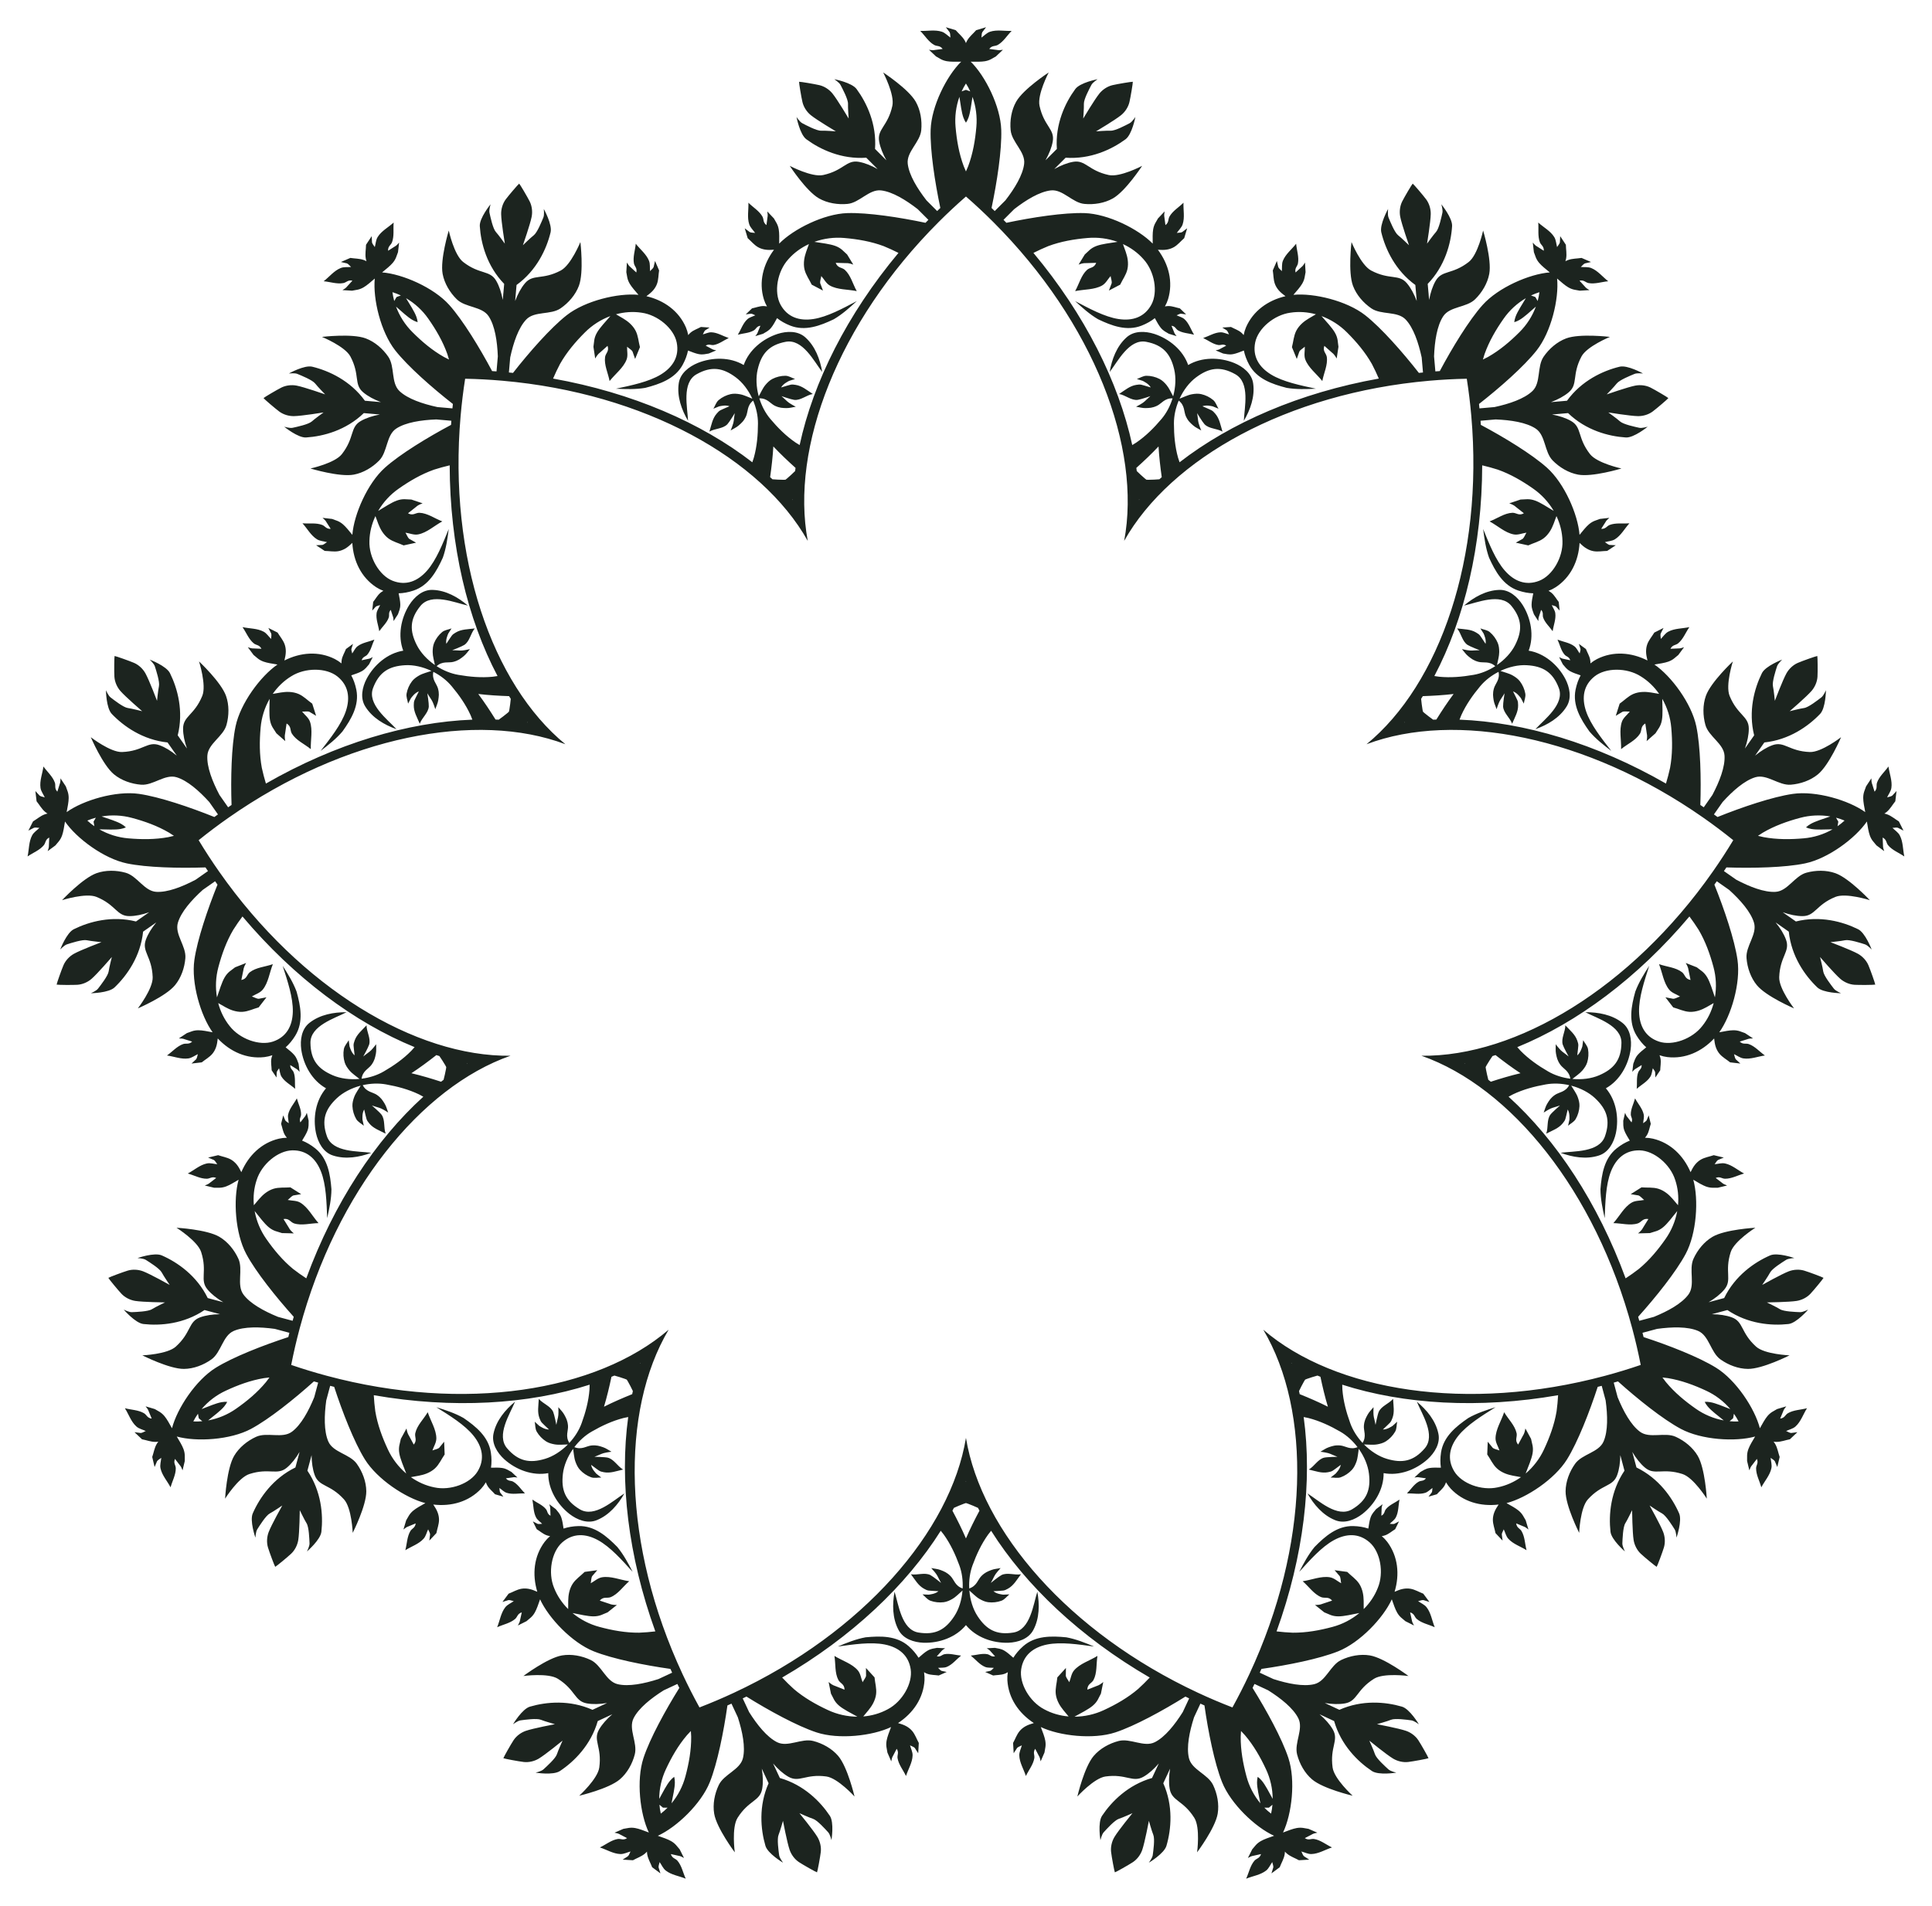 <?xml version="1.0" encoding="UTF-8"?>
<!DOCTYPE svg  PUBLIC '-//W3C//DTD SVG 1.1//EN'  'http://www.w3.org/Graphics/SVG/1.1/DTD/svg11.dtd'>
<svg enable-background="new 0 0 1669.166 1647.076" version="1.1" viewBox="0 0 1669.2 1647.1" xml:space="preserve" xmlns="http://www.w3.org/2000/svg">
<path d="m1281.2 310.71c0.454-1.583 0.932-3.16 1.438-4.729 3.87-10.937 9.8-21.109 16.464-30.59 4.999-7.164 11.619-13.275 19.199-17.692-3.352 5.577-7.259 11.497-8.9 16.017-0.65 1.791-0.975 3.32-1.117 4.716 1.35-0.382 2.8-0.968 4.45-1.919 4.166-2.401 9.318-7.277 14.228-11.546-3.034 8.232-7.903 15.813-14.09 21.98-8.179 8.209-17.168 15.816-27.266 21.526-1.457 0.77-2.927 1.515-4.407 2.237zm-446.64-162.56c-0.67-1.505-1.317-3.02-1.938-4.547-4.066-10.866-6.062-22.47-7.051-34.016-0.775-8.701 0.368-17.638 3.335-25.894 1.017 6.426 1.829 13.473 3.478 17.99 0.653 1.79 1.387 3.17 2.176 4.33 0.788-1.161 1.523-2.541 2.176-4.33 1.648-4.517 2.46-11.564 3.478-17.99 2.967 8.256 4.111 17.193 3.335 25.894-0.989 11.546-2.985 23.151-7.051 34.016-0.621 1.527-1.268 3.042-1.938 4.547zm-446.64 162.56c-1.48-0.722-2.95-1.467-4.407-2.237-10.099-5.71-19.087-13.316-27.266-21.526-6.187-6.167-11.055-13.748-14.09-21.98 4.91 4.269 10.062 9.145 14.228 11.546 1.651 0.951 3.1 1.536 4.45 1.919-0.142-1.396-0.467-2.925-1.117-4.716-1.641-4.52-5.548-10.44-8.9-16.017 7.58 4.418 14.2 10.528 19.199 17.692 6.664 9.481 12.594 19.653 16.464 30.59 0.505 1.569 0.984 3.145 1.438 4.728zm-237.65 411.62c-1.598 0.398-3.203 0.772-4.814 1.119-11.407 2.117-23.181 2.068-34.724 1.037-8.704-0.747-17.306-3.425-24.922-7.781 6.505 0.114 13.586 0.538 18.321-0.301 1.876-0.333 3.363-0.816 4.643-1.391-1.006-0.978-2.238-1.941-3.887-2.895-4.162-2.408-10.961-4.431-17.113-6.549 8.646-1.488 17.646-1.063 26.08 1.212 11.199 2.979 22.281 6.96 32.275 12.85 1.396 0.877 2.775 1.777 4.141 2.698zm82.535 468.08c-0.969 1.332-1.957 2.65-2.969 3.951-7.377 8.954-16.429 16.485-25.934 23.114-7.148 5.022-15.459 8.5-24.093 10.059 5.057-4.094 10.753-8.321 13.841-12.007 1.223-1.46 2.051-2.787 2.662-4.05-1.399-0.102-2.962-0.048-4.838 0.281-4.736 0.831-11.245 3.651-17.319 5.984 5.667-6.698 12.834-12.156 20.757-15.835 10.494-4.917 21.542-8.99 32.984-10.902 1.633-0.225 3.268-0.422 4.907-0.595zm364.1 305.52c0.115 1.643 0.204 3.288 0.266 4.935 0.104 11.601-1.989 23.188-5.009 34.376-2.247 8.441-6.378 16.448-11.99 23.192 1.242-6.387 2.889-13.286 2.885-18.095-0.002-1.905-0.22-3.453-0.563-4.814-1.138 0.821-2.3 1.867-3.526 3.325-3.094 3.681-6.267 10.025-9.421 15.716 0.036-8.773 2.018-17.562 5.722-25.473 4.878-10.512 10.723-20.734 18.26-29.554 1.106-1.222 2.232-2.425 3.376-3.61zm475.3 0c1.144 1.185 2.27 2.388 3.376 3.61 7.537 8.82 13.382 19.042 18.26 29.554 3.704 7.911 5.686 16.7 5.722 25.473-3.154-5.691-6.327-12.035-9.421-15.716-1.226-1.458-2.388-2.504-3.526-3.325-0.344 1.36-0.562 2.908-0.564 4.814-0.004 4.809 1.643 11.708 2.885 18.095-5.612-6.744-9.743-14.75-11.99-23.192-3.02-11.188-5.113-22.775-5.009-34.376 0.061-1.647 0.151-3.292 0.266-4.935zm364.1-305.52c1.638 0.173 3.274 0.37 4.906 0.595 11.443 1.912 22.49 5.985 32.984 10.902 7.923 3.679 15.091 9.138 20.757 15.835-6.074-2.332-12.583-5.152-17.319-5.984-1.876-0.329-3.439-0.383-4.838-0.281 0.611 1.263 1.439 2.589 2.663 4.05 3.088 3.686 8.784 7.913 13.841 12.007-8.634-1.559-16.945-5.037-24.093-10.059-9.505-6.63-18.556-14.16-25.934-23.114-1.012-1.301-2-2.619-2.969-3.951zm82.535-468.08c1.366-0.921 2.745-1.821 4.141-2.698 9.995-5.891 21.076-9.871 32.275-12.85 8.434-2.275 17.434-2.7 26.08-1.212-6.152 2.118-12.951 4.141-17.113 6.549-1.649 0.954-2.881 1.917-3.887 2.895 1.28 0.575 2.767 1.058 4.643 1.391 4.735 0.839 11.816 0.415 18.321 0.301-7.616 4.356-16.218 7.034-24.922 7.781-11.543 1.031-23.317 1.08-34.724-1.037-1.611-0.347-3.216-0.721-4.814-1.119zm-192.33-465.63c-1.246-0.452-2.498-0.897-3.735-1.362 2.35-1.109 4.773-2.058 7.252-2.829-0.33 2.576-0.844 5.127-1.527 7.633-0.673-1.137-1.328-2.293-1.99-3.442zm-491.96-179.06c-1.245 0.455-2.49 0.919-3.737 1.357 1.087-2.36 2.334-4.644 3.737-6.829 1.403 2.185 2.649 4.469 3.737 6.829-1.247-0.439-2.491-0.903-3.737-1.357zm-491.96 179.06c-0.662 1.149-1.317 2.304-1.99 3.442-0.684-2.507-1.198-5.058-1.527-7.633 2.479 0.772 4.902 1.721 7.252 2.829-1.237 0.465-2.489 0.91-3.735 1.362zm-261.76 453.39c0.232 1.305 0.472 2.612 0.688 3.916-2.135-1.481-4.168-3.105-6.077-4.866 2.395-1.002 4.862-1.833 7.374-2.494-0.648 1.152-1.321 2.297-1.985 3.444zm90.91 515.58c1.016 0.851 2.041 1.697 3.044 2.557-2.587 0.238-5.189 0.301-7.782 0.179 1.191-2.308 2.546-4.529 4.046-6.651 0.243 1.299 0.464 2.609 0.693 3.914zm401.05 336.52c1.326-0.001 2.654-0.012 3.975 0.003-1.829 1.845-3.781 3.566-5.847 5.139-0.571-2.533-0.961-5.106-1.176-7.695 1.021 0.839 2.032 1.7 3.047 2.553zm523.53 0c1.015-0.853 2.026-1.715 3.047-2.553-0.215 2.589-0.605 5.162-1.176 7.695-2.066-1.573-4.018-3.294-5.847-5.139 1.321-0.014 2.65-0.004 3.975-0.003zm401.05-336.52c0.229-1.306 0.45-2.616 0.693-3.915 1.5 2.122 2.855 4.343 4.046 6.651-2.594 0.123-5.195 0.06-7.782-0.179 1.003-0.86 2.027-1.706 3.044-2.557zm90.91-515.58c-0.664-1.147-1.337-2.293-1.985-3.444 2.513 0.661 4.979 1.492 7.374 2.494-1.908 1.761-3.942 3.385-6.076 4.866 0.215-1.304 0.456-2.61 0.688-3.916zm-235.81-484.32c0.279-0.819 0.498-1.656 0.644-2.502 0.665-3.856-0.169-7.824-0.234-11.736l-4.9-7.441-0.27 5.43c-0.381 1.5-1.667 2.656-2.41 4.014-0.819-2.893-0.873-6.124-2.458-8.679-3.279-5.286-9.217-8.354-13.826-12.532 0.475 5.695-0.606 11.743 1.425 17.084 1.034 2.565 3.579 3.335 3.368 7.295-1.84-1.174-3.68-2.349-5.52-3.523-1.618-0.819-2.834-2.157-3.99-3.524 0.317 2.757 0.633 5.514 0.95 8.271 1.308 3.175 1.596 5.754 4.579 9.288 2.144 2.539 5.711 5.379 9.167 8.196-17.704 1.383-44.547 13.077-58.03 28.136-11.811 13.191-26.321 37.086-37.011 57.141-1.271 0.088-2.543 0.18-3.817 0.278l-1.138-13.005c0.506-13.051 2.529-26.459 7.913-34.629 5.735-8.701 20.152-7.407 27.582-14.712 5.968-5.867 10.678-13.712 12.204-21.941 2.298-12.396-5.303-37.448-5.303-37.448s-4.567 21.054-12.432 27.167c-14.327 11.135-23.079 6.791-28.568 16.279-2.659 4.598-4.478 10.253-5.664 16.506l-1.211-13.846c14.908-15.42 20.11-35 21.061-49.871 0.449-7.018-9.31-18.936-9.31-18.936s1.482 4.864 0.961 7.242c-0.823 3.761-2.951 13.874-5.553 16.714-2.28 2.489-7.723 10.076-7.723 10.076s3.083-18.856 3.187-25.58c0.068-4.44-1.336-9.148-3.981-12.715-2.582-3.483-10.883-13.168-11.497-13.46l-0.012-0.136s-0.082 0.066-0.087 0.07c-0.006-4e-3 -0.114-0.052-0.114-0.052l0.003 0.012 0.011 0.124c-0.554 0.395-7.048 11.374-8.985 15.252-1.984 3.972-2.55 8.852-1.712 13.213 1.269 6.603 7.58 24.638 7.58 24.638s-6.678-6.526-9.356-8.581c-3.055-2.344-6.906-11.934-8.37-15.496-0.926-2.252-0.311-7.299-0.311-7.299s-7.542 13.431-5.881 20.265c3.52 14.48 12.043 32.859 29.401 45.456l1.211 13.846c-2.254-5.951-5.027-11.204-8.444-15.271-7.052-8.391-14.918-2.593-30.961-11.071-8.807-4.654-16.961-24.596-16.961-24.596s-3.135 25.991 1.28 37.8c2.931 7.839 8.932 14.747 15.828 19.489 8.587 5.904 22.56 2.126 29.718 9.699 6.721 7.11 11.042 19.964 13.806 32.729l1.138 13.005c-1.187 0.117-2.373 0.237-3.556 0.362-14.01-17.893-32.447-38.903-46.368-49.842-15.893-12.489-44.36-19.344-62.034-17.631 2.915-3.374 5.935-6.79 7.605-9.663 2.325-3.998 2.16-6.588 2.897-9.942-0.167-2.77-0.334-5.54-0.501-8.31-0.9 1.546-1.866 3.075-3.317 4.163-1.608 1.476-3.216 2.952-4.824 4.428-0.895-3.863 1.477-5.064 2.05-7.769 1.073-5.613-1.042-11.381-1.563-17.072-3.813 4.914-9.129 8.967-11.44 14.742-1.117 2.792-0.609 5.983-0.913 8.974-0.967-1.208-2.435-2.123-3.07-3.534l-1.209-5.3-3.533 8.178c0.616 3.864 0.483 7.917 1.808 11.599 0.734 2.041 1.915 3.943 3.323 5.593 1.68 1.968 3.752 3.539 5.843 5.091-15.279 3.585-28.02 12.762-34.144 26.965-0.883 2.096-1.559 4.323-1.996 6.657-0.662-0.854-1.408-1.642-2.237-2.32-2.557-2.091-5.819-3.126-8.72-4.704-2.501 0.17-5.001 0.339-7.502 0.509 1.293 0.818 2.585 1.636 3.877 2.454 0.944 0.903 1.259 2.328 1.948 3.438-2.466-0.6-4.862-1.903-7.398-1.8-5.246 0.214-9.968 3.302-14.951 4.953 4.381 2.017 8.376 5.323 13.144 6.05 2.314 0.306 3.937-1.244 6.759 0.556-1.627 0.864-3.255 1.728-4.882 2.592-1.274 0.848-2.762 1.186-4.246 1.467l6.471 2.738c2.876 0.358 4.891 1.218 8.726 0.494 2.587-0.488 5.891-1.788 9.186-3.079 0.809 3.964 2.303 8.094 4.615 12.33 6.62 12.128 19.783 16.69 32.379 19.933 8.328 1.402 16.835 1.117 25.242 0.717-13.224-2.852-28.321-5.893-38.732-12.25-10.412-6.357-16.153-15.612-13.725-27.704 2.428-12.093 16.341-23.846 30.412-25.74 7.408-1.138 14.912-0.57 22.055 1.379-4.063 2.405-8.357 4.581-11.752 7.643-2.153 1.942-4.012 4.207-5.252 6.663-2.237 4.433-2.451 9.398-3.705 14.092 1.395 3.398 2.79 6.797 4.185 10.196l2.235-6.419c1.038-1.692 3.204-2.732 4.691-4.158 0.134 3.676-0.9 7.553 0.403 11.028 2.695 7.19 9.809 12.435 14.713 18.652 1.3-6.934 4.862-13.877 3.901-20.801-0.543-3.341-3.777-4.937-2.129-9.615 2.127 1.893 4.254 3.785 6.382 5.678 1.943 1.409 3.157 3.331 4.277 5.272 0.51-3.38 1.021-6.76 1.531-10.14-0.709-4.142-0.221-7.303-3.111-12.319-2.401-4.166-7.277-9.318-11.546-14.228 8.232 3.034 15.813 7.903 21.98 14.09 8.209 8.179 15.816 17.168 21.526 27.266 2.186 4.136 4.166 8.372 6.016 12.666-68.315 12.209-128.12 38.188-172.14 72.333-0.459-1.331-0.906-2.666-1.324-4.012-2.678-9.576-3.541-19.623-3.552-29.543-0.03-6.627 1.5-13.463 4.143-19.75 5.413 4.175 4.38 9.669 6.143 13.509 1.901 4.141 3.82 5.719 6.365 7.976 2.046 1.814 4.653 2.875 6.979 4.313-0.735-1.603-2.537-6.306-2.702-8.268-0.166-1.962-0.886-6.678-0.886-6.678s4.528 7.575 6.382 9.573c3.913 4.05 10.65 3.555 15.53 6.365-1.795-5.861-2.611-11.308-6.274-15.517-2.794-3.211-2.368-2.557-11.063-6.379 3.435-1.272 7.444-0.207 8.941 0.082 1.652 0.678 3.304 1.356 4.956 2.034-1.528-2.496-2.343-5.605-4.583-7.488-2.952-2.48-6.608-4.276-10.37-5.126-2.604-0.588-5.38-0.353-8.008 0.118-3.665 0.657-7.338 2.587-10.684 3.834 3.435-7.488 8.445-14.074 14.25-18.407 11.023-8.227 20.88-10.033 33.907-2.722 13.028 7.31 7.84 28.756 7.375 40.244 5.622-9.569 9.64-20.877 8.083-32.102-1.11-8.783-8.783-14.732-16.464-17.888-12.562-5.036-27.886-5.238-39.703 1.783-4.539-12.974-16.409-22.67-29.268-26.886-7.912-2.52-17.615-2.894-24.11 3.12-8.409 7.598-12.599 18.843-14.443 29.787 7.027-9.098 16.839-28.861 31.518-26.088 14.679 2.774 21.069 10.493 24.225 23.88 1.662 7.05 1.266 15.316-0.916 23.26-1.762-3.106-3.335-6.946-5.72-9.805-1.71-2.05-3.686-4.015-6.059-5.238-3.427-1.767-7.383-2.741-11.239-2.739-2.926 2e-3 -5.549 1.86-8.324 2.79 1.701 0.543 3.403 1.085 5.104 1.628 1.333 0.741 5.089 2.502 6.902 5.684-9.118-2.662-8.37-2.889-12.575-2.225-5.511 0.87-9.638 4.518-14.78 7.854 5.544 0.984 10.388 5.694 15.988 5.107 2.704-0.338 11.042-3.231 11.042-3.231s-3.583 3.15-4.971 4.547c-1.387 1.397-5.791 3.841-7.384 4.597 2.706 0.394 5.385 1.257 8.118 1.182 3.4-0.093 5.884-0.068 10.003-2.019 3.819-1.808 6.559-6.681 13.39-6.4-2.017 6.516-5.239 12.735-9.522 17.793-6.384 7.592-13.503 14.734-21.71 20.348-1.185 0.762-2.385 1.498-3.593 2.223-11.775-54.453-40.891-112.8-85.376-166.06 4.177-2.1 8.417-4.073 12.75-5.836 10.866-4.066 22.47-6.062 34.016-7.051 8.701-0.775 17.638 0.368 25.894 3.335-6.426 1.017-13.473 1.829-17.99 3.478-5.439 1.985-7.096 4.72-10.302 7.437-1.782 2.917-3.563 5.835-5.345 8.752 2.105-0.766 4.271-1.459 6.665-1.289 2.846-0.082 5.692-0.165 8.538-0.247-1.744 4.643-5.248 3.787-7.811 5.997-5.187 4.687-6.921 12.294-10.383 18.442 7.754-1.61 16.575-1.056 23.261-4.831 3.232-1.825 4.931-5.46 7.397-8.19 0.222 2.048 1.213 4.237 0.921 6.2l-2.414 6.354c3.253-1.707 6.506-3.414 9.76-5.12 2.057-4.402 5.085-8.342 6.221-13.177 0.629-2.679 0.661-5.608 0.26-8.48-0.633-4.528-2.523-8.956-4.09-13.409 6.725 3.099 12.838 7.487 17.781 13.12 9.562 10.496 12.665 28.442 6.752 39.267-5.912 10.824-16.259 14.223-28.321 12.4-12.062-1.822-25.582-9.197-37.545-15.513 6.183 5.71 12.517 11.398 19.798 15.676 11.734 5.612 24.75 10.578 37.617 5.543 4.494-1.759 8.294-3.963 11.461-6.479 1.695 3.106 3.39 6.226 5.058 8.263 2.473 3.02 4.569 3.657 7.002 5.231l6.718 2.062c-0.956-1.169-1.879-2.385-2.309-3.853-0.691-1.708-1.382-3.416-2.074-5.123 3.319 0.435 3.566 2.665 5.535 3.919 4.12 2.508 9.305 2.543 13.958 3.814-2.757-4.468-4.388-9.869-8.27-13.405-1.876-1.709-4.549-2.251-6.824-3.377 1.241-0.407 2.398-1.297 3.702-1.382 1.516 0.204 3.032 0.408 4.548 0.612-1.807-1.737-3.613-3.475-5.42-5.212-3.237-0.656-6.401-1.96-9.703-2.002-1.071-0.014-2.15 0.111-3.206 0.339 1.165-2.069 2.079-4.209 2.75-6.383 4.438-14.816 0.576-30.036-8.823-42.604 2.599 0.155 5.197 0.284 7.749-0.144 2.139-0.359 4.266-1.058 6.141-2.149 3.381-1.969 5.885-5.159 8.84-7.723l2.55-8.536-4.333 3.283c-1.394 0.672-3.106 0.43-4.624 0.734 1.69-2.487 4.13-4.605 5.069-7.462 1.942-5.909 0.475-12.431 0.713-18.647-4.057 4.024-9.385 7.084-12.171 12.073-1.3 2.441-0.254 4.885-3.423 7.269-0.283-2.164-0.566-4.329-0.849-6.493-0.412-1.766-0.169-3.558 0.135-5.321-1.909 2.015-3.817 4.029-5.726 6.044-1.591 3.042-3.382 4.921-4.171 9.478-0.567 3.274-0.45 7.832-0.386 12.29-12.439-12.673-38.652-25.719-58.854-26.369-17.695-0.569-45.324 3.675-67.557 8.376-0.826-0.856-1.657-1.71-2.491-2.563l9.231-9.231c10.323-8.001 21.894-15.071 31.614-16.197 10.351-1.2 18.626 10.676 29 11.672 8.331 0.801 17.368-0.634 24.652-4.755 10.973-6.208 25.278-28.133 25.278-28.133s-19.064 10.035-28.803 7.939c-17.739-3.817-20.038-13.315-30.834-11.42-5.232 0.919-10.733 3.161-16.285 6.27l9.828-9.828c21.395 1.508 39.737-7.093 51.741-15.923 5.665-4.167 8.521-19.304 8.521-19.304s-2.773 4.261-4.93 5.392c-3.411 1.787-12.526 6.657-16.372 6.49-3.372-0.147-12.683 0.56-12.683 0.56s16.427-9.759 21.644-14.001c3.445-2.802 6.148-6.904 7.181-11.222 1.009-4.216 3.091-16.801 2.921-17.459l0.088-0.088 0.01-0.007s-0.113-0.032-0.121-0.033c-0.001-6e-3 -0.022-0.11-0.022-0.11l-0.097 0.097c-0.658-0.171-13.243 1.912-17.46 2.921-4.319 1.033-8.421 3.736-11.222 7.181-4.243 5.217-14.001 21.644-14.001 21.644s0.707-9.311 0.56-12.683c-0.168-3.847 4.703-12.962 6.49-16.372 1.13-2.157 5.391-4.93 5.391-4.93s-15.137 2.856-19.304 8.521c-8.831 12.003-17.431 30.346-15.923 51.741l-9.828 9.828c3.11-5.553 5.352-11.053 6.27-16.285 1.895-10.796-7.602-13.094-11.42-30.834-2.095-9.739 7.939-28.803 7.939-28.803s-21.925 14.305-28.133 25.278c-4.121 7.285-5.555 16.321-4.755 24.652 0.996 10.372 12.872 18.648 11.672 29-1.127 9.72-8.196 21.291-16.197 31.614l-9.231 9.231c-0.913-0.893-1.828-1.783-2.745-2.667 4.702-22.234 8.946-49.867 8.377-67.563-0.649-20.203-13.696-46.416-26.369-58.854 4.458 0.064 9.016 0.181 12.29-0.386 4.557-0.789 6.436-2.58 9.478-4.171 2.015-1.908 4.029-3.817 6.044-5.725-1.763 0.304-3.555 0.547-5.321 0.135-2.164-0.283-4.329-0.566-6.493-0.849 2.384-3.169 4.828-2.123 7.269-3.424 4.989-2.786 8.049-8.114 12.073-12.171-6.216 0.237-12.737-1.229-18.647 0.713-2.857 0.939-4.974 3.379-7.462 5.069 0.304-1.518 0.061-3.23 0.734-4.624l3.283-4.333-8.536 2.55c-2.564 2.956-5.754 5.459-7.723 8.84-0.432 0.742-0.803 1.524-1.115 2.331-0.312-0.807-0.683-1.589-1.115-2.331-1.969-3.381-5.159-5.885-7.723-8.84l-8.536-2.55 3.283 4.333c0.672 1.394 0.43 3.106 0.734 4.624-2.487-1.69-4.605-4.13-7.462-5.069-5.909-1.942-12.431-0.475-18.647-0.713 4.024 4.057 7.084 9.385 12.073 12.171 2.441 1.3 4.885 0.254 7.269 3.424-2.164 0.283-4.329 0.566-6.493 0.849-1.766 0.412-3.558 0.169-5.321-0.135 2.015 1.909 4.029 3.817 6.044 5.725 3.042 1.591 4.921 3.382 9.478 4.171 3.274 0.567 7.832 0.45 12.29 0.386-12.673 12.439-25.719 38.652-26.369 58.854-0.569 17.696 3.675 45.329 8.377 67.563-0.917 0.884-1.832 1.773-2.745 2.667l-9.231-9.231c-8.001-10.323-15.07-21.894-16.197-31.614-1.2-10.352 10.676-18.627 11.672-29 0.8-8.331-0.634-17.368-4.755-24.652-6.208-10.973-28.133-25.278-28.133-25.278s10.034 19.064 7.939 28.803c-3.818 17.739-13.315 20.038-11.42 30.834 0.918 5.232 3.16 10.732 6.27 16.285l-9.828-9.828c1.508-21.395-7.092-39.738-15.923-51.741-4.167-5.665-19.304-8.521-19.304-8.521s4.261 2.773 5.391 4.93c1.787 3.411 6.657 12.525 6.49 16.372-0.147 3.372 0.56 12.683 0.56 12.683s-9.758-16.427-14.001-21.644c-2.802-3.445-6.904-6.148-11.222-7.181-4.216-1.009-16.801-3.091-17.46-2.921l-0.097-0.097s-0.021 0.104-0.022 0.11c-0.007 1e-3 -0.121 0.033-0.121 0.033l0.01 0.007 0.088 0.088c-0.171 0.658 1.912 13.243 2.921 17.459 1.033 4.319 3.736 8.421 7.181 11.222 5.216 4.242 21.644 14.001 21.644 14.001s-9.311-0.707-12.683-0.56c-3.847 0.168-12.962-4.702-16.372-6.49-2.157-1.13-4.93-5.392-4.93-5.392s2.856 15.137 8.521 19.304c12.004 8.83 30.346 17.43 51.741 15.923l9.828 9.828c-5.552-3.11-11.053-5.351-16.285-6.27-10.796-1.895-13.095 7.603-30.834 11.42-9.739 2.096-28.803-7.939-28.803-7.939s14.305 21.925 25.278 28.133c7.284 4.121 16.322 5.556 24.652 4.755 10.373-0.996 18.649-12.872 29-11.672 9.719 1.126 21.291 8.196 31.614 16.197l9.231 9.231c-0.834 0.853-1.665 1.707-2.491 2.563-22.233-4.702-49.863-8.945-67.557-8.376-20.203 0.649-46.416 13.696-58.854 26.369 0.064-4.458 0.181-9.017-0.386-12.29-0.789-4.557-2.58-6.436-4.171-9.478-1.909-2.015-3.817-4.029-5.726-6.044 0.304 1.763 0.547 3.555 0.135 5.321-0.283 2.164-0.566 4.329-0.849 6.493-3.169-2.384-2.123-4.828-3.423-7.269-2.786-4.989-8.114-8.049-12.171-12.073 0.237 6.216-1.229 12.738 0.713 18.647 0.939 2.857 3.379 4.974 5.069 7.462-1.518-0.304-3.23-0.061-4.624-0.734l-4.333-3.283 2.55 8.536c2.955 2.564 5.459 5.754 8.84 7.723 1.874 1.091 4.002 1.79 6.141 2.149 2.552 0.428 5.149 0.299 7.749 0.144-9.4 12.567-13.261 27.788-8.823 42.604 0.671 2.174 1.584 4.314 2.75 6.383-1.056-0.228-2.134-0.353-3.206-0.339-3.302 0.042-6.467 1.346-9.703 2.002-1.807 1.737-3.613 3.475-5.42 5.212 1.516-0.204 3.032-0.408 4.548-0.612 1.303 0.085 2.461 0.975 3.702 1.382-2.275 1.125-4.948 1.668-6.824 3.377-3.881 3.536-5.513 8.937-8.27 13.405 4.652-1.271 9.838-1.306 13.957-3.814 1.969-1.253 2.216-3.484 5.535-3.919-0.691 1.708-1.382 3.416-2.074 5.123-0.431 1.469-1.353 2.684-2.309 3.853l6.718-2.062c2.433-1.574 4.529-2.211 7.002-5.231 1.668-2.037 3.363-5.157 5.058-8.263 3.167 2.516 6.967 4.72 11.461 6.479 12.866 5.035 25.882 0.069 37.617-5.543 7.281-4.279 13.614-9.966 19.798-15.676-11.963 6.316-25.482 13.69-37.545 15.513-12.062 1.823-22.409-1.576-28.321-12.4-5.913-10.824-2.81-28.771 6.752-39.267 4.943-5.634 11.057-10.022 17.781-13.12-1.567 4.454-3.458 8.881-4.09 13.409-0.401 2.872-0.369 5.801 0.26 8.48 1.136 4.834 4.163 8.775 6.221 13.177 3.253 1.707 6.506 3.413 9.76 5.12l-2.414-6.354c-0.292-1.963 0.698-4.152 0.921-6.2 2.466 2.73 4.165 6.364 7.397 8.19 6.686 3.775 15.507 3.221 23.261 4.831-3.461-6.148-5.196-13.755-10.383-18.442-2.563-2.21-6.067-1.354-7.811-5.997 2.846 0.083 5.692 0.165 8.538 0.247 2.394-0.17 4.56 0.523 6.665 1.289-1.782-2.917-3.563-5.835-5.345-8.752-3.206-2.717-4.863-5.452-10.302-7.437-4.517-1.648-11.564-2.461-17.99-3.478 8.256-2.967 17.193-4.111 25.894-3.335 11.546 0.989 23.151 2.985 34.016 7.051 4.333 1.763 8.573 3.735 12.75 5.836-44.485 53.265-73.601 111.61-85.376 166.06-1.207-0.724-2.408-1.46-3.593-2.223-8.207-5.614-15.326-12.756-21.71-20.348-4.282-5.057-7.505-11.277-9.522-17.793 6.83-0.281 9.571 4.591 13.39 6.4 4.119 1.95 6.603 1.926 10.003 2.019 2.734 0.075 5.412-0.788 8.118-1.182-1.593-0.756-5.997-3.2-7.384-4.597-1.388-1.397-4.971-4.547-4.971-4.547s8.338 2.893 11.042 3.231c5.6 0.587 10.443-4.122 15.988-5.107-5.142-3.336-9.27-6.984-14.78-7.854-4.205-0.664-3.457-0.437-12.575 2.225 1.813-3.183 5.57-4.943 6.902-5.684 1.701-0.542 3.403-1.085 5.104-1.628-2.775-0.93-5.397-2.788-8.324-2.79-3.856-0.002-7.811 0.972-11.239 2.739-2.373 1.223-4.348 3.188-6.059 5.238-2.385 2.859-3.958 6.699-5.72 9.805-2.182-7.944-2.578-16.21-0.916-23.26 3.156-13.388 9.546-21.107 24.225-23.88 14.678-2.774 24.49 16.989 31.518 26.088-1.845-10.944-6.035-22.189-14.443-29.787-6.495-6.014-16.198-5.64-24.11-3.12-12.86 4.217-24.729 13.912-29.268 26.886-11.817-7.021-27.142-6.819-39.703-1.783-7.681 3.156-15.354 9.105-16.464 17.888-1.557 11.226 2.461 22.533 8.083 32.102-0.465-11.487-5.652-32.933 7.375-40.244 13.027-7.311 22.885-5.505 33.907 2.722 5.805 4.333 10.815 10.919 14.25 18.407-3.346-1.247-7.02-3.178-10.684-3.834-2.628-0.471-5.404-0.706-8.008-0.118-3.761 0.85-7.417 2.646-10.37 5.126-2.24 1.883-3.055 4.992-4.583 7.488 1.652-0.678 3.304-1.356 4.956-2.034 1.497-0.289 5.506-1.355 8.941-0.082-8.695 3.822-8.269 3.167-11.063 6.379-3.662 4.209-4.479 9.656-6.274 15.517 4.88-2.81 11.617-2.315 15.53-6.365 1.854-1.997 6.382-9.573 6.382-9.573s-0.72 4.716-0.886 6.678c-0.165 1.962-1.967 6.665-2.702 8.268 2.326-1.438 4.933-2.498 6.979-4.313 2.545-2.257 4.463-3.834 6.365-7.976 1.763-3.84 0.731-9.334 6.143-13.509 2.643 6.287 4.172 13.124 4.143 19.75-0.01 9.92-0.873 19.966-3.552 29.543-0.417 1.345-0.864 2.681-1.324 4.012-44.022-34.145-103.83-60.124-172.14-72.333 1.85-4.294 3.83-8.53 6.016-12.666 5.71-10.099 13.316-19.087 21.526-27.266 6.167-6.187 13.748-11.056 21.98-14.09-4.269 4.91-9.145 10.062-11.546 14.228-2.89 5.016-2.402 8.177-3.111 12.319 0.51 3.38 1.021 6.76 1.531 10.14 1.12-1.94 2.334-3.863 4.277-5.272 2.127-1.893 4.255-3.785 6.382-5.678 1.649 4.678-1.586 6.274-2.129 9.615-0.961 6.925 2.601 13.867 3.901 20.801 4.905-6.218 12.019-11.463 14.713-18.652 1.303-3.475 0.268-7.352 0.403-11.028 1.487 1.426 3.652 2.466 4.691 4.158l2.235 6.419c1.395-3.399 2.79-6.797 4.185-10.196-1.253-4.694-1.467-9.659-3.705-14.092-1.24-2.457-3.099-4.721-5.252-6.663-3.395-3.062-7.689-5.239-11.752-7.643 7.143-1.948 14.647-2.517 22.055-1.379 14.071 1.894 27.984 13.647 30.412 25.74 2.428 12.092-3.313 21.346-13.725 27.704-10.412 6.357-25.508 9.398-38.732 12.25 8.407 0.4 16.915 0.685 25.242-0.717 12.596-3.244 25.759-7.806 32.379-19.933 2.312-4.236 3.806-8.367 4.615-12.33 3.295 1.29 6.598 2.59 9.186 3.079 3.835 0.724 5.851-0.136 8.726-0.494l6.471-2.738c-1.484-0.281-2.972-0.619-4.246-1.467-1.627-0.864-3.255-1.728-4.882-2.592 2.822-1.8 4.445-0.25 6.759-0.556 4.768-0.727 8.763-4.033 13.144-6.05-4.984-1.651-9.705-4.739-14.951-4.953-2.536-0.103-4.932 1.2-7.398 1.8 0.689-1.11 1.004-2.535 1.948-3.438 1.292-0.818 2.585-1.636 3.877-2.454-2.501-0.17-5.002-0.339-7.502-0.509-2.901 1.578-6.163 2.613-8.72 4.704-0.829 0.678-1.576 1.467-2.238 2.32-0.437-2.334-1.113-4.56-1.996-6.657-6.124-14.202-18.866-23.38-34.144-26.965 2.091-1.552 4.163-3.123 5.843-5.091 1.407-1.65 2.589-3.553 3.323-5.593 1.324-3.682 1.192-7.734 1.808-11.599l-3.533-8.178-1.209 5.3c-0.636 1.411-2.103 2.326-3.07 3.534-0.304-2.991 0.204-6.183-0.913-8.974-2.311-5.775-7.627-9.828-11.44-14.742-0.521 5.691-2.636 11.459-1.563 17.072 0.573 2.706 2.946 3.906 2.05 7.769-1.608-1.476-3.216-2.952-4.824-4.428-1.451-1.088-2.417-2.617-3.317-4.163-0.167 2.77-0.334 5.54-0.501 8.31 0.737 3.353 0.573 5.944 2.897 9.942 1.67 2.873 4.69 6.289 7.605 9.663-17.675-1.713-46.141 5.143-62.035 17.631-13.921 10.938-32.358 31.949-46.368 49.842-1.183-0.125-2.369-0.245-3.556-0.362l1.138-13.005c2.765-12.765 7.085-25.618 13.806-32.729 7.158-7.573 21.131-3.795 29.718-9.699 6.896-4.742 12.897-11.65 15.828-19.489 4.415-11.809 1.28-37.8 1.28-37.8s-8.153 19.941-16.961 24.596c-16.043 8.478-23.909 2.68-30.961 11.071-3.417 4.067-6.19 9.32-8.444 15.271l1.211-13.846c17.359-12.597 25.881-30.976 29.401-45.456 1.661-6.834-5.881-20.265-5.881-20.265s0.615 5.047-0.311 7.299c-1.464 3.562-5.316 13.151-8.37 15.496-2.678 2.055-9.356 8.581-9.356 8.581s6.311-18.035 7.58-24.638c0.838-4.361 0.272-9.241-1.712-13.213-1.938-3.878-8.431-14.858-8.985-15.252l0.011-0.124 0.003-0.012s-0.107 0.048-0.114 0.052c-5e-3 -0.004-0.087-0.07-0.087-0.07l-0.012 0.136c-0.614 0.292-8.916 9.977-11.497 13.46-2.644 3.567-4.049 8.275-3.981 12.715 0.103 6.723 3.187 25.58 3.187 25.58s-5.443-7.587-7.723-10.076c-2.601-2.839-4.729-12.952-5.553-16.714-0.521-2.379 0.961-7.242 0.961-7.242s-9.76 11.917-9.31 18.936c0.951 14.871 6.153 34.451 21.061 49.871l-1.211 13.846c-1.186-6.253-3.005-11.908-5.664-16.506-5.488-9.488-14.24-5.144-28.568-16.279-7.865-6.114-12.432-27.167-12.432-27.167s-7.601 25.052-5.303 37.448c1.525 8.229 6.236 16.074 12.204 21.941 7.43 7.306 21.847 6.011 27.582 14.712 5.385 8.17 7.407 21.578 7.913 34.629l-1.138 13.005c-1.274-0.098-2.546-0.191-3.817-0.278-10.69-20.055-25.201-43.95-37.011-57.141-13.484-15.059-40.327-26.753-58.03-28.136 3.457-2.817 7.023-5.657 9.167-8.196 2.983-3.534 3.272-6.113 4.579-9.288 0.317-2.757 0.633-5.514 0.95-8.271-1.155 1.366-2.372 2.704-3.989 3.524-1.84 1.174-3.68 2.349-5.52 3.523-0.211-3.96 2.334-4.73 3.368-7.295 2.031-5.341 0.95-11.39 1.425-17.084-4.609 4.177-10.548 7.246-13.826 12.532-1.585 2.555-1.639 5.786-2.458 8.679-0.743-1.358-2.029-2.514-2.41-4.014l-0.27-5.43-4.9 7.441c-0.065 3.912-0.899 7.88-0.234 11.736 0.146 0.846 0.365 1.683 0.644 2.502-0.758-0.417-1.544-0.778-2.352-1.069-3.682-1.324-7.734-1.192-11.599-1.808l-8.178 3.533 5.3 1.209c1.411 0.636 2.326 2.103 3.534 3.07-2.991 0.304-6.183-0.204-8.974 0.913-5.775 2.311-9.828 7.627-14.742 11.44 5.691 0.521 11.459 2.636 17.072 1.563 2.706-0.573 3.906-2.946 7.769-2.05-1.476 1.608-2.952 3.216-4.428 4.824-1.088 1.451-2.617 2.417-4.163 3.317 2.77 0.167 5.54 0.334 8.31 0.501 3.353-0.736 5.944-0.573 9.942-2.897 2.873-1.67 6.289-4.69 9.663-7.605-1.713 17.675 5.143 46.141 17.631 62.034 10.939 13.922 31.952 32.361 49.846 46.371-0.135 1.267-0.264 2.536-0.389 3.807l-13.005-1.138c-12.765-2.765-25.618-7.085-32.729-13.806-7.573-7.159-3.795-21.132-9.699-29.718-4.742-6.896-11.649-12.897-19.489-15.828-11.809-4.415-37.8-1.28-37.8-1.28s19.941 8.153 24.596 16.961c8.478 16.043 2.68 23.908 11.071 30.96 4.066 3.417 9.319 6.19 15.271 8.444l-13.846-1.211c-12.597-17.359-30.976-25.882-45.456-29.401-6.834-1.661-20.265 5.881-20.265 5.881s5.047-0.615 7.299 0.311c3.561 1.464 13.151 5.316 15.496 8.37 2.055 2.678 8.581 9.356 8.581 9.356s-18.034-6.311-24.638-7.58c-4.361-0.838-9.241-0.272-13.213 1.712-3.878 1.938-14.858 8.431-15.252 8.985l-0.136-0.012s0.051 0.093 0.054 0.098c-0.005 0.006-0.071 0.103-0.071 0.103l0.013-0.001 0.124 0.011c0.292 0.614 9.977 8.916 13.46 11.497 3.567 2.644 8.275 4.049 12.715 3.981 6.723-0.103 25.58-3.187 25.58-3.187s-7.587 5.443-10.076 7.723c-2.839 2.601-12.952 4.729-16.714 5.553-2.379 0.521-7.242-0.961-7.242-0.961s11.917 9.76 18.936 9.311c14.871-0.952 34.451-6.154 49.871-21.061l13.846 1.211c-6.252 1.187-11.907 3.005-16.506 5.664-9.488 5.488-5.144 14.241-16.279 28.568-6.113 7.865-27.167 12.432-27.167 12.432s25.052 7.601 37.448 5.303c8.229-1.525 16.074-6.236 21.941-12.204 7.306-7.431 6.011-21.848 14.712-27.582 8.17-5.385 21.578-7.407 34.629-7.913l13.005 1.138c-0.091 1.189-0.179 2.378-0.261 3.565-20.054 10.69-43.947 25.199-57.136 37.009-15.059 13.483-26.753 40.327-28.136 58.03-2.817-3.457-5.657-7.024-8.196-9.167-3.534-2.983-6.113-3.272-9.288-4.58-2.757-0.317-5.514-0.633-8.271-0.95 1.366 1.155 2.704 2.372 3.524 3.989 1.174 1.84 2.349 3.68 3.523 5.52-3.96 0.211-4.73-2.334-7.295-3.368-5.341-2.031-11.39-0.95-17.084-1.425 4.177 4.609 7.246 10.548 12.532 13.826 2.555 1.585 5.786 1.639 8.679 2.458-1.358 0.743-2.514 2.029-4.014 2.41l-5.43 0.27 7.441 4.9c3.912 0.065 7.88 0.899 11.736 0.234 2.137-0.369 4.216-1.201 6.085-2.301 2.23-1.312 4.137-3.08 6.029-4.87 0.878 15.669 7.703 29.811 20.626 38.308 1.911 1.234 3.986 2.286 6.209 3.122-0.956 0.504-1.862 1.102-2.674 1.801-2.503 2.155-4.089 5.188-6.146 7.771-0.267 2.492-0.534 4.984-0.802 7.477 1.03-1.131 2.06-2.261 3.09-3.392 1.053-0.773 2.511-0.835 3.724-1.321-1.019 2.324-2.718 4.458-3.057 6.973-0.701 5.203 1.521 10.39 2.281 15.584 2.747-3.964 6.697-7.324 8.24-11.893 0.703-2.226-0.542-4.093 1.721-6.56 0.568 1.753 1.137 3.505 1.705 5.258 0.614 1.402 0.689 2.926 0.708 4.436l3.82-5.898c0.852-2.77 2.049-4.605 2.001-8.508-0.032-2.633-0.738-6.112-1.437-9.581 4.044-0.108 8.371-0.863 12.944-2.404 13.093-4.413 19.871-16.584 25.253-28.426 2.827-7.958 4.023-16.386 5.089-24.734-5.105 12.528-10.721 26.867-18.79 36.017-8.069 9.15-18.179 13.197-29.666 8.706-11.488-4.491-20.646-20.234-20.068-34.42 0.166-7.493 2.028-14.784 5.188-21.48 1.662 4.419 3.06 9.026 5.486 12.901 1.539 2.458 3.446 4.681 5.65 6.329 3.978 2.973 8.83 4.046 13.235 6.096 3.589-0.784 7.178-1.567 10.768-2.351l-5.934-3.315c-1.486-1.316-2.134-3.63-3.28-5.341 3.644 0.506 7.282 2.198 10.931 1.519 7.548-1.405 13.949-7.5 20.924-11.251-6.603-2.485-12.822-7.198-19.808-7.454-3.384-0.046-5.518 2.863-9.839 0.427 2.233-1.766 4.466-3.533 6.7-5.299 1.725-1.669 3.829-2.531 5.934-3.297-3.24-1.09-6.48-2.179-9.72-3.269-4.202-0.021-7.23-1.051-12.672 0.925-4.52 1.641-10.44 5.548-16.017 8.9 4.418-7.58 10.528-14.2 17.692-19.199 9.481-6.664 19.653-12.594 30.59-16.464 4.453-1.435 8.968-2.649 13.518-3.725 0.161 69.397 15.359 132.81 41.341 182.09-1.391 0.221-2.783 0.429-4.181 0.607-9.896 0.975-19.94 0.08-29.71-1.632-6.531-1.121-12.998-3.814-18.731-7.509 5.052-4.606 10.283-2.635 14.371-3.704 4.409-1.153 6.296-2.769 8.96-4.883 2.142-1.7 3.639-4.083 5.459-6.124-1.706 0.445-6.651 1.403-8.611 1.225-1.961-0.178-6.731-0.287-6.731-0.287s8.247-3.144 10.536-4.623c4.667-3.15 5.35-9.871 8.965-14.189-6.083 0.75-11.59 0.608-16.371 3.484-3.648 2.194-2.929 1.887-8.203 9.787-0.656-3.604 1.089-7.367 1.634-8.791 0.955-1.509 1.909-3.018 2.864-4.528-2.723 1.071-5.927 1.334-8.17 3.213-2.955 2.477-5.359 5.766-6.849 9.322-1.032 2.462-1.282 5.237-1.274 7.907 0.01 3.723 1.274 7.676 1.921 11.188-6.778-4.683-12.394-10.761-15.653-17.23-6.188-12.284-6.255-22.305 3.207-33.865 9.461-11.56 29.681-2.728 40.913-0.275-8.448-7.198-18.886-13.119-30.211-13.534-8.842-0.432-16.034 6.091-20.475 13.108-7.141 11.496-10.001 26.553-5.139 39.41-13.566 2.217-25.175 12.223-31.56 24.155-3.856 7.355-5.909 16.845-1.114 24.286 6.023 9.6 16.369 15.68 26.827 19.396-7.74-8.501-25.499-21.595-20.218-35.569 5.28-13.974 13.992-18.927 27.724-19.71 7.231-0.412 15.303 1.412 22.748 4.941-3.365 1.196-7.42 2.078-10.649 3.93-2.316 1.329-4.594 2.933-6.21 5.057-2.335 3.068-3.981 6.795-4.649 10.592-0.506 2.882 0.868 5.788 1.302 8.682 0.83-1.581 1.659-3.163 2.489-4.744 0.961-1.184 3.347-4.577 6.796-5.81-4.205 8.517-4.298 7.742-4.375 11.998-0.1 5.578 2.776 10.276 5.168 15.92 1.932-5.289 7.411-9.241 7.805-14.858 0.137-2.722-1.264-11.435-1.264-11.435s2.48 4.076 3.614 5.685c1.135 1.609 2.777 6.37 3.245 8.07 0.858-2.597 2.173-5.085 2.574-7.79 0.499-3.365 0.954-5.806-0.251-10.201-1.118-4.075-5.44-7.62-3.978-14.298 6.066 3.118 11.632 7.371 15.869 12.467 6.369 7.606 12.165 15.857 16.269 24.914 0.545 1.299 1.061 2.609 1.565 3.924-55.671 2.14-118.18 20.683-178.37 55.242-1.343-4.478-2.549-8.996-3.533-13.57-2.117-11.407-2.068-23.181-1.037-34.724 0.747-8.704 3.425-17.306 7.781-24.922-0.114 6.505-0.538 13.586 0.301 18.321 1.01 5.701 3.416 7.808 5.535 11.437 2.564 2.261 5.127 4.522 7.691 6.783-0.389-2.206-0.695-4.459-0.112-6.788 0.413-2.817 0.826-5.635 1.239-8.452 4.27 2.524 2.818 5.826 4.55 8.734 3.715 5.922 10.906 8.951 16.359 13.427-0.239-7.916 1.839-16.506-0.718-23.746-1.236-3.5-4.52-5.804-6.78-8.707 2.056 0.137 4.383-0.459 6.266 0.17l5.838 3.481c-1.116-3.5-2.232-7-3.348-10.501-3.978-2.79-7.333-6.456-11.896-8.414-2.529-1.085-5.408-1.625-8.306-1.729-4.569-0.163-9.258 0.93-13.916 1.7 4.22-6.084 9.602-11.343 16.009-15.233 11.996-7.594 30.21-7.534 39.842 0.17 9.633 7.702 11.183 18.482 7.294 30.044-3.889 11.562-13.5 23.596-21.796 34.28 6.697-5.098 13.398-10.348 18.876-16.775 7.564-10.582 14.715-22.537 11.991-36.083-0.952-4.731-2.462-8.856-4.39-12.412 3.353-1.129 6.72-2.257 9.016-3.546 3.404-1.911 4.395-3.865 6.367-5.987l3.197-6.257c-1.317 0.739-2.675 1.436-4.196 1.605-1.802 0.384-3.604 0.768-5.406 1.152 1.005-3.193 3.244-3.049 4.82-4.77 3.186-3.621 4.12-8.722 6.18-13.083-4.879 1.939-10.481 2.608-14.637 5.816-2.009 1.551-3.007 4.089-4.51 6.134-0.185-1.293-0.861-2.587-0.718-3.885 0.464-1.458 0.928-2.915 1.393-4.372-2.025 1.478-4.049 2.955-6.074 4.433-1.208 3.074-3.042 5.963-3.656 9.208-0.2 1.053-0.264 2.136-0.223 3.216-1.835-1.507-3.784-2.778-5.808-3.816-13.821-6.943-29.48-5.783-43.489 1.291 0.604-2.533 1.182-5.068 1.204-7.656 0.018-2.168-0.301-4.385-1.05-6.42-1.352-3.672-4.059-6.691-6.071-10.047l-7.964-3.994 2.481 4.838c0.42 1.49-0.116 3.134-0.08 4.681-2.156-2.096-3.818-4.867-6.468-6.287-5.482-2.938-12.16-2.627-18.24-3.94 3.259 4.694 5.347 10.473 9.776 14.083 2.178 1.704 4.767 1.099 6.564 4.634-2.181-0.097-4.361-0.194-6.542-0.291-1.81 0.099-3.533-0.451-5.217-1.057 1.653 2.229 3.305 4.459 4.958 6.688 2.72 2.095 4.259 4.185 8.61 5.754 3.126 1.127 7.635 1.803 12.037 2.514-14.64 10.049-32.04 33.598-36.188 53.381-3.633 17.327-4.252 45.274-3.482 67.986-0.987 0.665-1.972 1.335-2.957 2.009l-7.488-10.694c-6.087-11.556-11.04-24.179-10.461-33.946 0.615-10.402 13.748-16.49 16.53-26.532 2.235-8.065 2.392-17.214-0.402-25.103-4.208-11.884-23.316-29.779-23.316-29.779s6.572 20.517 2.817 29.744c-6.84 16.807-16.592 17.421-16.601 28.382-0.004 5.312 1.249 11.118 3.347 17.126l-7.972-11.385c5.2-20.808-0.085-40.365-6.696-53.72-3.12-6.303-17.531-11.744-17.531-11.744s3.715 3.471 4.454 5.792c1.168 3.67 4.381 13.491 3.548 17.251-0.73 3.295-1.651 12.587-1.651 12.587s-6.758-17.872-10.03-23.746c-2.161-3.879-5.731-7.254-9.805-9.021-3.977-1.726-16.009-5.962-16.687-5.908l-0.071-0.102-0.005-0.011s-0.051 0.106-0.053 0.113c-0.006 3e-4 -0.112 0.002-0.112 0.002l0.078 0.112c-0.282 0.619-0.416 13.374-0.155 17.702 0.267 4.432 2.217 8.941 5.124 12.299 4.401 5.084 18.884 17.547 18.884 17.547s-9.046-2.313-12.393-2.754c-3.818-0.503-11.948-6.882-14.997-9.234-1.928-1.488-3.919-6.166-3.919-6.166s0.184 15.403 5.039 20.49c10.287 10.781 26.858 22.435 48.19 24.666l7.972 11.385c-4.928-4.027-9.956-7.19-14.949-9.003-10.303-3.741-14.215 5.213-32.348 5.892-9.955 0.372-26.986-12.82-26.986-12.82s10.281 24.076 20.009 32.095c6.458 5.324 15.109 8.305 23.452 8.963 10.388 0.821 20.6-9.438 30.586-6.459 9.376 2.797 19.544 11.768 28.321 21.441l7.488 10.694c-1.038 0.744-2.073 1.491-3.103 2.24-21.08-8.491-47.556-17.469-65.082-19.982-20.009-2.869-48.089 5.428-62.539 15.748 0.837-4.38 1.744-8.848 1.754-12.171 0.014-4.625-1.423-6.786-2.462-10.058-1.53-2.316-3.059-4.631-4.589-6.947-0.007 1.789-0.079 3.596-0.791 5.264-0.655 2.082-1.309 4.165-1.964 6.247-2.707-2.898-1.253-5.123-2.109-7.753-1.877-5.397-6.593-9.336-9.89-14.003-0.845 6.162-3.422 12.33-2.536 18.487 0.428 2.976 2.464 5.486 3.696 8.229-1.442-0.563-3.17-0.621-4.426-1.526l-3.697-3.986 1.029 8.849c2.465 3.038 4.377 6.614 7.365 9.141 0.656 0.554 1.361 1.055 2.102 1.503-0.849 0.168-1.683 0.397-2.489 0.693-3.672 1.352-6.691 4.059-10.047 6.071l-3.994 7.964 4.837-2.481c1.49-0.42 3.134 0.116 4.681 0.08-2.096 2.156-4.867 3.818-6.287 6.468-2.938 5.482-2.627 12.16-3.94 18.24 4.694-3.259 10.473-5.347 14.083-9.776 1.704-2.178 1.099-4.767 4.634-6.564-0.097 2.181-0.194 4.361-0.291 6.542 0.099 1.81-0.451 3.533-1.057 5.217 2.229-1.653 4.459-3.305 6.688-4.958 2.095-2.72 4.185-4.259 5.754-8.61 1.127-3.126 1.803-7.635 2.514-12.037 10.049 14.64 33.598 32.04 53.381 36.188 17.329 3.633 45.278 4.252 67.991 3.482 0.711 1.057 1.428 2.112 2.149 3.167l-10.694 7.488c-11.556 6.087-24.179 11.04-33.946 10.461-10.403-0.616-16.49-13.749-26.532-16.53-8.065-2.235-17.214-2.392-25.103 0.402-11.884 4.208-29.779 23.316-29.779 23.316s20.516-6.572 29.744-2.817c16.807 6.84 17.421 16.592 28.382 16.601 5.312 4e-3 11.118-1.248 17.126-3.347l-11.385 7.972c-20.808-5.2-40.366 0.084-53.72 6.696-6.303 3.12-11.744 17.531-11.744 17.531s3.471-3.715 5.792-4.453c3.669-1.168 13.491-4.381 17.251-3.548 3.295 0.73 12.587 1.651 12.587 1.651s-17.872 6.758-23.746 10.03c-3.879 2.161-7.254 5.731-9.021 9.805-1.726 3.977-5.962 16.009-5.908 16.687l-0.112 0.078s0.099 0.038 0.104 0.041c-3e-4 0.008 0.011 0.125 0.011 0.125l0.009-0.009 0.102-0.071c0.619 0.282 13.374 0.416 17.701 0.155 4.432-0.268 8.942-2.217 12.299-5.124 5.083-4.401 17.547-18.884 17.547-18.884s-2.313 9.047-2.754 12.393c-0.503 3.818-6.882 11.948-9.234 14.997-1.488 1.928-6.166 3.919-6.166 3.919s15.403-0.184 20.49-5.039c10.78-10.288 22.435-26.858 24.666-48.19l11.385-7.972c-4.027 4.928-7.19 9.956-9.003 14.949-3.741 10.303 5.213 14.216 5.892 32.348 0.373 9.955-12.82 26.986-12.82 26.986s24.076-10.281 32.095-20.009c5.323-6.458 8.305-15.109 8.963-23.452 0.82-10.389-9.439-20.601-6.459-30.586 2.797-9.376 11.768-19.544 21.441-28.321l10.694-7.488c0.695 0.97 1.391 1.937 2.091 2.899-8.491 21.079-17.467 47.552-19.98 65.077-2.869 20.008 5.428 48.089 15.748 62.539-4.38-0.837-8.848-1.744-12.171-1.754-4.625-0.014-6.786 1.423-10.058 2.462-2.315 1.53-4.631 3.059-6.947 4.589 1.789 0.007 3.596 0.079 5.263 0.791 2.082 0.655 4.165 1.309 6.247 1.964-2.898 2.707-5.123 1.253-7.753 2.109-5.397 1.877-9.335 6.593-14.003 9.89 6.162 0.846 12.331 3.422 18.487 2.536 2.976-0.428 5.486-2.464 8.229-3.696-0.563 1.442-0.621 3.17-1.526 4.426l-3.986 3.697 8.849-1.029c3.038-2.465 6.614-4.377 9.141-7.365 1.4-1.656 2.458-3.63 3.182-5.674 0.865-2.439 1.189-5.019 1.488-7.606 10.744 11.439 25.063 17.885 40.424 16.088 2.257-0.284 4.523-0.811 6.763-1.6-0.408 1-0.718 2.041-0.891 3.098-0.532 3.26 0.202 6.602 0.286 9.904 1.397 2.081 2.794 4.162 4.192 6.243 0.062-1.528 0.124-3.057 0.187-4.585 0.31-1.269 1.387-2.254 2.003-3.406 0.714 2.435 0.783 5.162 2.14 7.306 2.808 4.436 7.843 6.981 11.765 10.472-0.444-4.802 0.422-9.915-1.332-14.408-0.892-2.157-3.046-2.787-2.898-6.131 1.562 0.977 3.124 1.954 4.686 2.932 1.371 0.679 2.408 1.799 3.394 2.943l-0.864-6.973c-1.128-2.669-1.391-4.845-3.936-7.804-1.717-1.996-4.494-4.207-7.259-6.416 3.028-2.682 5.858-6.042 8.371-10.162 7.193-11.797 4.562-25.477 1.073-38.008-2.949-7.913-7.45-15.138-12-22.219 4.142 12.878 9.057 27.473 8.757 39.668-0.3 12.195-5.443 21.795-17.13 25.738-11.687 3.944-28.822-2.229-37.498-13.468-4.69-5.846-7.949-12.629-9.834-19.789 4.114 2.316 8.146 4.947 12.495 6.356 2.759 0.894 5.649 1.371 8.396 1.217 4.958-0.279 9.365-2.576 14.057-3.838 2.246-2.907 4.492-5.815 6.737-8.722l-6.676 1.274c-1.984-0.053-3.968-1.409-5.946-1.983 3.117-1.954 6.991-2.997 9.35-5.863 4.879-5.928 5.864-14.712 8.797-22.068-6.656 2.341-14.449 2.728-19.965 7.022-2.622 2.14-2.387 5.74-7.263 6.651 0.575-2.789 1.151-5.577 1.726-8.366 0.248-2.387 1.306-4.4 2.427-6.34-3.182 1.248-6.365 2.496-9.547 3.744-3.233 2.685-6.214 3.843-9.113 8.854-2.408 4.162-4.431 10.961-6.549 17.113-1.488-8.646-1.062-17.646 1.212-26.08 2.979-11.199 6.96-22.281 12.85-32.275 2.489-3.961 5.167-7.794 7.961-11.543 44.731 53.058 97.133 91.864 148.71 112.92-0.923 1.063-1.856 2.118-2.813 3.152-6.954 7.107-15.223 12.878-23.809 17.847-5.724 3.339-12.409 5.433-19.176 6.288 0.909-6.775 6.184-8.628 8.628-12.075 2.636-3.717 3.043-6.168 3.725-9.5 0.548-2.679 0.164-5.467 0.245-8.2-1.021 1.438-4.192 5.35-5.809 6.474-1.616 1.124-5.341 4.106-5.341 4.106s4.297-7.709 5.099-10.313c1.551-5.413-2.246-11-2.253-16.632-4.178 4.485-8.488 7.916-10.302 13.192-1.384 4.025-1.031 3.329 0.007 12.77-2.819-2.339-3.901-6.343-4.399-7.785-0.239-1.77-0.478-3.54-0.717-5.309-1.398 2.571-3.683 4.831-4.193 7.713-0.672 3.797-0.399 7.861 0.745 11.543 0.793 2.549 2.385 4.836 4.106 6.876 2.401 2.845 5.91 5.061 8.663 7.336-8.203 0.77-16.411-0.277-23.066-3.137-12.636-5.432-19.128-13.066-19.311-28.004-0.183-14.937 20.984-21.168 31.164-26.509-11.098-0.084-22.9 2.09-31.843 9.052-7.051 5.352-8.367 14.972-7.26 23.202 1.92 13.397 9.406 26.769 21.396 33.492-8.967 10.418-11.428 25.545-8.65 38.79 1.774 8.113 6.301 16.702 14.757 19.32 10.784 3.483 22.618 1.49 33.018-2.385-11.393-1.537-33.414-0.153-38.351-14.252-4.937-14.099-1.448-23.493 8.569-32.919 5.275-4.964 12.631-8.755 20.602-10.837-1.809 3.079-4.348 6.361-5.631 9.856-0.92 2.506-1.634 5.199-1.507 7.866 0.184 3.851 1.318 7.764 3.248 11.102 1.465 2.533 4.385 3.876 6.578 5.814-0.381-1.745-0.762-3.489-1.142-5.234-0.025-1.525-0.378-5.658 1.472-8.82 2.254 9.227 1.683 8.693 4.361 12.002 3.509 4.337 8.732 6.088 14.192 8.873-1.92-5.294-0.263-11.843-3.571-16.399-1.645-2.173-8.319-7.947-8.319-7.947s4.52 1.528 6.423 2.032c1.904 0.503 6.222 3.095 7.673 4.096-1.012-2.541-1.604-5.292-3.035-7.622-1.78-2.898-3.001-5.061-6.75-7.653-3.475-2.403-9.065-2.34-12.237-8.396 6.651-1.511 13.649-1.83 20.17-0.65 9.767 1.733 19.512 4.327 28.477 8.628 1.253 0.645 2.49 1.317 3.721 2-41.27 37.424-77.24 91.812-101.13 156.97-3.907-2.567-7.735-5.253-11.429-8.124-8.954-7.377-16.485-16.429-23.114-25.934-5.022-7.148-8.5-15.459-10.059-24.093 4.094 5.057 8.321 10.753 12.007 13.841 4.438 3.717 7.635 3.785 11.592 5.203 3.417 0.084 6.834 0.169 10.252 0.253-1.716-1.44-3.399-2.969-4.449-5.128-1.494-2.424-2.989-4.847-4.483-7.271 4.893-0.811 5.904 2.651 9.099 3.766 6.652 2.149 14.108-0.153 21.163-0.23-5.271-5.91-9.202-13.826-15.814-17.729-3.196-1.886-7.194-1.541-10.791-2.312 1.663-1.217 3.063-3.169 4.909-3.897l6.71-1.086c-3.105-1.964-6.21-3.928-9.314-5.892-4.84 0.419-9.767-0.232-14.522 1.201-2.635 0.795-5.187 2.232-7.474 4.015-3.605 2.812-6.494 6.663-9.568 10.247-0.678-7.373 0.065-14.862 2.472-21.959 4.309-13.528 18.299-25.19 30.63-25.48 12.33-0.292 20.447 6.969 24.899 18.327 4.453 11.357 4.826 26.753 5.338 40.271 1.854-8.21 3.612-16.539 3.677-24.983-1.007-12.968-3.214-26.723-14.008-35.348-3.77-3.012-7.579-5.202-11.342-6.686 1.843-3.021 3.697-6.048 4.627-8.512 1.379-3.651 0.882-5.785 1.029-8.679l-1.573-6.849c-0.534 1.413-1.126 2.82-2.182 3.927-1.133 1.452-2.267 2.905-3.4 4.357-1.283-3.092 0.525-4.421 0.626-6.753 0.112-4.822-2.45-9.33-3.676-13.994-2.491 4.621-6.353 8.735-7.474 13.864-0.542 2.479 0.325 5.065 0.488 7.598-0.973-0.871-2.322-1.429-3.047-2.515-0.581-1.415-1.163-2.829-1.744-4.244-0.601 2.433-1.202 4.867-1.804 7.3 1.05 3.131 1.503 6.523 3.118 9.404 0.524 0.934 1.171 1.806 1.897 2.607-2.374 0.025-4.684 0.304-6.902 0.81-15.05 3.565-26.3 14.519-32.484 28.943-1.165-2.329-2.352-4.643-3.999-6.638-1.38-1.673-3.049-3.166-4.931-4.244-3.396-1.944-7.41-2.517-11.108-3.794l-8.668 2.059 5.01 2.111c1.279 0.871 1.925 2.475 2.947 3.637-2.999-0.22-6.053-1.274-8.996-0.659-6.088 1.273-11.003 5.804-16.505 8.706 5.514 1.501 10.828 4.586 16.541 4.504 2.764-0.095 4.358-2.223 8.007-0.67-1.733 1.327-3.466 2.655-5.199 3.982-1.323 1.24-2.997 1.925-4.676 2.543 2.699 0.646 5.398 1.291 8.097 1.936 3.43-0.143 5.953 0.468 10.294-1.127 3.119-1.146 7.008-3.526 10.837-5.811-4.756 17.109-2.948 46.333 6.591 64.154 8.355 15.608 25.844 37.415 41.033 54.318-0.329 1.144-0.653 2.29-0.974 3.439l-12.61-3.379c-12.091-4.939-23.999-11.426-29.834-19.28-6.215-8.364-0.068-21.469-4.392-30.95-3.472-7.615-9.233-14.724-16.444-18.972-10.862-6.399-37.003-7.825-37.003-7.825s18.222 11.492 21.277 20.974c5.564 17.271-1.512 24.011 5.527 32.413 3.412 4.072 8.104 7.715 13.573 10.968l-13.425-3.597c-9.392-19.282-26.012-30.867-39.66-36.848-6.441-2.823-20.978 2.273-20.978 2.273s5.077 0.271 7.134 1.574c3.253 2.06 12.028 7.519 13.806 10.934 1.559 2.994 6.826 10.704 6.826 10.704s-16.665-9.347-22.947-11.743c-4.149-1.583-9.053-1.873-13.31-0.608-4.156 1.235-16.096 5.723-16.581 6.2l-0.12-0.032-0.011-0.005s0.029 0.114 0.032 0.121c-0.004 0.004-0.084 0.074-0.084 0.074l0.132 0.035c0.181 0.655 8.278 10.513 11.259 13.66 3.054 3.224 7.446 5.424 11.83 6.128 6.639 1.066 25.744 1.304 25.744 1.304s-8.417 4.043-11.264 5.856c-3.248 2.069-13.576 2.408-17.424 2.566-2.433 0.1-6.965-2.204-6.965-2.204s10.042 11.681 17.031 12.457c14.81 1.646 34.996-0.078 52.77-12.081l13.425 3.597c-6.364 0.083-12.248 0.892-17.238 2.712-10.297 3.757-7.539 13.131-20.993 25.307-7.387 6.684-28.913 7.526-28.913 7.526s23.351 11.835 35.958 11.725c8.369-0.073 16.912-3.35 23.727-8.208 8.485-6.048 9.714-20.471 19.278-24.608 8.981-3.884 22.536-3.548 35.477-1.78l12.61 3.379c-0.317 1.238-0.63 2.474-0.937 3.711-21.606 7.045-47.659 17.186-62.7 26.526-17.171 10.664-33.349 35.069-37.785 52.263-2.174-3.893-4.351-7.899-6.479-10.451-2.962-3.552-5.452-4.284-8.351-6.123-2.66-0.79-5.32-1.581-7.981-2.372 1.145 1.375 2.251 2.805 2.777 4.541 0.837 2.016 1.674 4.032 2.511 6.048-3.937-0.48-4.253-3.119-6.599-4.583-4.907-2.928-11.051-2.914-16.577-4.37 3.313 5.264 5.304 11.646 9.94 15.792 2.241 2.005 5.414 2.619 8.12 3.928-1.466 0.496-2.828 1.562-4.371 1.677l-5.394-0.677 6.477 6.117c3.842 0.743 7.604 2.253 11.517 2.268 0.859 0.003 1.721-0.067 2.576-0.2-0.542 0.674-1.034 1.386-1.461 2.131-1.944 3.396-2.517 7.41-3.794 11.108l2.059 8.668 2.111-5.01c0.871-1.279 2.475-1.925 3.637-2.947-0.22 2.999-1.274 6.053-0.659 8.996 1.273 6.088 5.804 11.003 8.706 16.505 1.501-5.514 4.586-10.828 4.504-16.541-0.095-2.764-2.223-4.358-0.67-8.007 1.327 1.733 2.655 3.466 3.982 5.199 1.24 1.323 1.925 2.997 2.544 4.676 0.645-2.699 1.291-5.398 1.936-8.097-0.143-3.43 0.468-5.953-1.127-10.294-1.146-3.119-3.526-7.008-5.811-10.837 17.109 4.756 46.333 2.948 64.154-6.591 15.61-8.356 37.418-25.847 54.323-41.036 1.224 0.352 2.452 0.7 3.682 1.044l-3.379 12.61c-4.939 12.091-11.426 23.998-19.28 29.834-8.365 6.215-21.47 0.068-30.95 4.392-7.615 3.472-14.724 9.232-18.972 16.444-6.399 10.863-7.825 37.003-7.825 37.003s11.492-18.222 20.974-21.277c17.272-5.563 24.01 1.512 32.413-5.527 4.072-3.411 7.715-8.103 10.968-13.573l-3.597 13.425c-19.283 9.392-30.868 26.011-36.848 39.66-2.823 6.441 2.273 20.978 2.273 20.978s0.271-5.077 1.574-7.134c2.06-3.253 7.519-12.028 10.934-13.806 2.994-1.559 10.704-6.826 10.704-6.826s-9.347 16.664-11.743 22.947c-1.583 4.149-1.873 9.053-0.608 13.31 1.235 4.156 5.723 16.096 6.2 16.581l-0.035 0.132s0.1-0.034 0.106-0.036c0.005 6e-3 0.089 0.088 0.089 0.088l1e-3 -0.013 0.032-0.12c0.655-0.181 10.513-8.278 13.66-11.259 3.223-3.054 5.425-7.446 6.128-11.831 1.065-6.639 1.303-25.744 1.303-25.744s4.043 8.417 5.856 11.264c2.069 3.248 2.408 13.576 2.566 17.424 0.1 2.433-2.204 6.965-2.204 6.965s11.681-10.042 12.457-17.031c1.645-14.81-0.078-34.996-12.081-52.77l3.597-13.425c0.083 6.363 0.892 12.248 2.712 17.238 3.757 10.297 13.131 7.539 25.307 20.993 6.684 7.386 7.526 28.913 7.526 28.913s11.835-23.351 11.725-35.958c-0.073-8.369-3.35-16.913-8.208-23.727-6.05-8.485-20.472-9.714-24.608-19.278-3.884-8.98-3.548-22.536-1.78-35.477l3.379-12.61c1.155 0.296 2.311 0.589 3.465 0.876 7.045 21.605 17.185 47.655 26.525 62.694 10.664 17.171 35.068 33.349 52.263 37.785-3.893 2.174-7.899 4.351-10.451 6.479-3.552 2.962-4.284 5.452-6.123 8.351-0.79 2.66-1.581 5.32-2.372 7.981 1.375-1.145 2.805-2.252 4.541-2.777 2.016-0.837 4.032-1.674 6.048-2.511-0.48 3.937-3.119 4.253-4.584 6.599-2.928 4.907-2.913 11.052-4.37 16.577 5.264-3.313 11.646-5.304 15.792-9.94 2.005-2.241 2.619-5.414 3.928-8.12 0.495 1.466 1.562 2.828 1.676 4.371l-0.677 5.394 6.117-6.477c0.743-3.842 2.254-7.604 2.268-11.517 8e-3 -2.169-0.451-4.361-1.209-6.392-0.905-2.424-2.315-4.609-3.749-6.783 15.584 1.857 30.695-2.409 41.308-13.66 1.547-1.668 2.943-3.529 4.153-5.573 0.33 1.029 0.761 2.025 1.309 2.946 1.688 2.839 4.399 4.928 6.585 7.402 2.408 0.696 4.816 1.392 7.224 2.088-0.935-1.211-1.869-2.421-2.804-3.632-0.578-1.171-0.386-2.618-0.654-3.897 2.112 1.407 3.918 3.451 6.336 4.221 5.003 1.593 10.496 0.306 15.744 0.46-3.427-3.394-6.05-7.867-10.282-10.18-2.07-1.079-4.125-0.177-6.161-2.834 1.825-0.255 3.649-0.511 5.474-0.766 1.487-0.361 3.001-0.17 4.492 0.073l-5.145-4.786c-2.58-1.32-4.179-2.817-8.031-3.448-2.598-0.426-6.147-0.334-9.685-0.249 0.596-4.001 0.604-8.394-0.12-13.165-2.072-13.66-12.882-22.449-23.608-29.806-7.346-4.166-15.438-6.808-23.475-9.307 11.451 7.203 24.597 15.224 32.207 24.758 7.609 9.535 9.839 20.195 3.422 30.727-6.418 10.533-23.512 16.819-37.382 13.786-7.351-1.464-14.207-4.565-20.253-8.839 4.64-0.87 9.42-1.446 13.658-3.163 2.688-1.089 5.208-2.581 7.214-4.465 3.619-3.401 5.518-7.993 8.301-11.976-0.148-3.671-0.297-7.341-0.446-11.012l-4.295 5.268c-1.554 1.235-3.945 1.471-5.83 2.303 1.131-3.501 3.429-6.79 3.394-10.501-0.073-7.678-4.964-15.04-7.447-22.56-3.594 6.072-9.315 11.377-10.78 18.213-0.633 3.325 1.861 5.931-1.288 9.763-1.352-2.506-2.703-5.012-4.055-7.518-1.344-1.988-1.827-4.21-2.216-6.417-1.636 3.002-3.271 6.003-4.907 9.004-0.75 4.135-2.29 6.938-1.29 12.64 0.831 4.736 3.651 11.245 5.983 17.319-6.698-5.667-12.156-12.834-15.836-20.757-4.917-10.494-8.99-21.542-10.902-32.984-0.64-4.634-1.052-9.292-1.321-13.96 68.371 11.892 133.46 7.936 186.5-9.094-0.024 1.408-0.06 2.816-0.128 4.223-0.758 9.915-3.384 19.651-6.767 28.976-2.239 6.237-6.014 12.138-10.648 17.143-3.658-5.775-0.809-10.584-1.152-14.796-0.37-4.542-1.633-6.681-3.253-9.672-1.302-2.405-3.389-4.293-5.083-6.44 0.142 1.758 0.227 6.793-0.289 8.693-0.515 1.9-1.452 6.579-1.452 6.579s-1.664-8.667-2.723-11.178c-2.292-5.144-8.792-6.983-12.416-11.292-0.318 6.121-1.414 11.52 0.588 16.727 1.527 3.973 1.35 3.213 8.214 9.778-3.663 0.021-7.066-2.352-8.374-3.135-1.321-1.202-2.641-2.404-3.962-3.606 0.582 2.868 0.284 6.068 1.746 8.604 1.926 3.341 4.747 6.279 7.991 8.364 2.246 1.444 4.935 2.172 7.566 2.628 3.668 0.636 7.78 0.078 11.351 0.051-5.789 5.862-12.75 10.337-19.686 12.423-13.172 3.961-23.052 2.286-32.793-9.039-9.742-11.325 2.468-29.704 6.833-40.339-8.556 7.069-16.199 16.321-18.575 27.402-1.961 8.632 3.214 16.848 9.353 22.44 10.082 9.028 24.413 14.46 37.919 11.904-0.172 13.744 7.665 26.915 18.308 35.275 6.573 5.074 15.563 8.745 23.724 5.314 10.5-4.264 18.284-13.398 23.76-23.051-9.716 6.146-25.695 21.362-38.54 13.734-12.845-7.627-16.21-17.066-14.596-30.726 0.85-7.193 4.048-14.825 8.816-21.544 0.594 3.522 0.758 7.668 2.022 11.17 0.906 2.511 2.091 5.033 3.902 6.994 2.616 2.832 6 5.101 9.624 6.417 2.751 0.999 5.851 0.15 8.776 0.225-1.413-1.092-2.826-2.183-4.239-3.275-0.999-1.152-3.926-4.091-4.542-7.702 7.657 5.62 6.878 5.577 11.056 6.391 5.476 1.067 10.602-0.949 16.575-2.326-4.873-2.821-7.814-8.903-13.277-10.267-2.657-0.607-11.481-0.741-11.481-0.741s4.444-1.735 6.226-2.572c1.782-0.838 6.755-1.629 8.511-1.794-2.408-1.296-4.63-3.023-7.224-3.888-3.227-1.076-5.552-1.948-10.09-1.524-4.207 0.393-8.449 4.034-14.771 1.434 4.124-5.433 9.279-10.175 15.033-13.463 8.596-4.951 17.728-9.227 27.36-11.695 1.374-0.311 2.754-0.592 4.136-0.86-7.56 55.196-0.154 119.98 23.43 185.25-4.643 0.545-9.302 0.948-13.977 1.123-11.601 0.104-23.188-1.989-34.376-5.009-8.441-2.247-16.448-6.378-23.192-11.99 6.387 1.242 13.286 2.889 18.095 2.885 5.789-5e-3 8.282-2.008 12.224-3.465 2.672-2.132 5.344-4.264 8.015-6.396-2.24 2e-4 -4.512-0.09-6.704-1.068-2.703-0.896-5.405-1.792-8.108-2.688 3.227-3.767 6.227-1.764 9.391-2.964 6.477-2.63 10.709-9.186 16.064-13.779-7.837-1.139-15.936-4.677-23.51-3.416-3.661 0.61-6.501 3.444-9.752 5.165 0.491-2.001 0.309-4.396 1.255-6.141l4.442-5.145c-3.641 0.491-7.282 0.982-10.922 1.474-3.439 3.433-7.631 6.1-10.352 10.254-1.508 2.302-2.539 5.044-3.145 7.88-0.954 4.471-0.692 9.278-0.743 13.999-5.259-5.212-9.503-11.426-12.221-18.411-5.395-13.133-2.173-31.059 7.085-39.208 9.258-8.149 20.143-7.804 30.854-1.966 10.711 5.838 20.893 17.392 29.975 27.418-3.857-7.481-7.864-14.991-13.242-21.502-9.107-9.287-19.64-18.405-33.452-18.074-4.825 0.116-9.149 0.887-12.986 2.168-0.53-3.499-1.056-7.01-1.927-9.495-1.29-3.683-3.043-4.999-4.791-7.31l-5.607-4.235c0.498 1.426 0.95 2.884 0.852 4.411 0.065 1.841 0.131 3.682 0.196 5.524-2.97-1.544-2.439-3.724-3.861-5.575-3.013-3.766-7.874-5.572-11.811-8.358 1.062 5.141 0.749 10.775 3.186 15.425 1.179 2.247 3.505 3.671 5.257 5.507-1.306-0.042-2.697 0.398-3.951 0.032-1.355-0.71-2.709-1.42-4.064-2.131 1.103 2.251 2.207 4.501 3.311 6.752 2.817 1.724 5.345 4.031 8.434 5.2 1.002 0.379 2.058 0.631 3.128 0.778-1.803 1.546-3.393 3.244-4.767 5.057-9.238 12.405-10.814 28.028-6.28 43.052-2.389-1.035-4.786-2.044-7.331-2.515-2.132-0.394-4.371-0.466-6.505-0.081-3.851 0.694-7.294 2.835-10.948 4.234l-5.316 7.149 5.195-1.603c1.54-0.155 3.066 0.658 4.596 0.892-2.438 1.759-5.456 2.915-7.315 5.278-3.846 4.889-4.698 11.519-7.047 17.278 5.189-2.394 11.242-3.447 15.567-7.182 2.056-1.849 1.91-4.504 5.703-5.66-0.474 2.131-0.949 4.261-1.423 6.392-0.217 1.8-1.058 3.401-1.947 4.954 2.482-1.24 4.965-2.481 7.447-3.721 2.536-2.315 4.861-3.468 7.161-7.48 1.653-2.883 3.101-7.206 4.566-11.417 7.354 16.163 27.524 37.388 46.286 44.908 16.433 6.586 43.848 12.049 66.348 15.235 0.483 1.087 0.972 2.174 1.464 3.26l-11.832 5.517c-12.437 3.988-25.729 6.673-35.247 4.408-10.137-2.412-13.852-16.402-23.259-20.887-7.554-3.601-16.537-5.344-24.792-3.963-12.434 2.08-33.376 17.791-33.376 17.791s21.346-2.909 29.781 2.391c15.364 9.654 14.276 19.365 25.068 21.277 5.231 0.926 11.166 0.701 17.447-0.323l-12.596 5.874c-19.589-8.734-39.767-6.926-54.067-2.734-6.749 1.978-14.609 15.226-14.609 15.226s4.063-3.056 6.477-3.38c3.817-0.513 14.047-1.972 17.605-0.499 3.118 1.291 12.11 3.812 12.11 3.812s-18.774 3.552-25.127 5.754c-4.196 1.454-8.139 4.385-10.587 8.089-2.39 3.617-8.651 14.73-8.716 15.407l-0.113 0.053-0.012 0.003s0.096 0.069 0.102 0.072c-7e-4 0.006-0.017 0.111-0.017 0.111l0.124-0.058c0.56 0.386 13.098 2.732 17.406 3.227 4.412 0.506 9.191-0.631 13.002-2.91 5.771-3.451 20.559-15.55 20.559-15.55s-3.849 8.507-4.864 11.726c-1.158 3.672-8.852 10.572-11.698 13.166-1.8 1.64-6.753 2.789-6.753 2.789s15.201 2.494 21.054-1.405c12.403-8.259 26.758-22.554 32.659-43.175l12.596-5.874c-4.822 4.154-8.81 8.556-11.462 13.158-5.473 9.497 2.665 14.905 0.185 32.88-1.362 9.868-17.311 24.35-17.311 24.35s25.496-5.944 35.082-14.131c6.364-5.436 10.802-13.437 12.9-21.539 2.612-10.087-5.717-21.926-1.05-31.243 4.383-8.748 14.983-17.204 26.033-24.168l11.831-5.517c0.552 1.152 1.108 2.3 1.668 3.445-12.023 19.285-25.462 43.8-30.98 60.623-6.3 19.206-3.005 48.301 4.649 64.324-4.168-1.585-8.411-3.254-11.681-3.841-4.552-0.817-6.93 0.223-10.333 0.678-2.546 1.104-5.092 2.209-7.638 3.313 1.761 0.317 3.528 0.702 5.046 1.693 1.937 1.006 3.874 2.013 5.811 3.019-3.324 2.163-5.263 0.344-8.002 0.731-5.641 0.912-10.339 4.872-15.508 7.308 5.922 1.903 11.549 5.511 17.766 5.708 3.005 0.095 5.83-1.474 8.745-2.211-0.805 1.322-1.162 3.014-2.271 4.094l-4.567 2.949 8.894 0.523c3.421-1.9 7.274-3.162 10.281-5.665 0.66-0.55 1.276-1.158 1.845-1.809 0.018 0.865 0.098 1.726 0.251 2.571 0.694 3.851 2.835 7.294 4.234 10.948l7.149 5.316-1.603-5.195c-0.155-1.54 0.658-3.066 0.892-4.596 1.759 2.438 2.915 5.456 5.278 7.315 4.889 3.846 11.519 4.698 17.278 7.047-2.394-5.189-3.447-11.242-7.182-15.566-1.849-2.056-4.504-1.91-5.66-5.703 2.131 0.474 4.261 0.949 6.392 1.423 1.8 0.217 3.401 1.058 4.954 1.947-1.24-2.482-2.481-4.965-3.721-7.447-2.314-2.536-3.468-4.861-7.48-7.161-2.883-1.653-7.206-3.101-11.417-4.566 16.163-7.354 37.388-27.524 44.908-46.286 6.587-16.435 12.05-43.852 15.236-66.354 1.164-0.517 2.328-1.039 3.492-1.567l5.517 11.831c3.988 12.437 6.673 25.728 4.407 35.247-2.413 10.138-16.404 13.852-20.886 23.259-3.601 7.555-5.345 16.537-3.963 24.792 2.081 12.434 17.791 33.376 17.791 33.376s-2.909-21.346 2.391-29.781c9.655-15.364 19.365-14.275 21.277-25.068 0.926-5.23 0.701-11.166-0.323-17.447l5.874 12.596c-8.735 19.589-6.927 39.767-2.734 54.067 1.978 6.749 15.226 14.61 15.226 14.61s-3.056-4.064-3.38-6.477c-0.513-3.816-1.972-14.047-0.499-17.605 1.291-3.118 3.812-12.11 3.812-12.11s3.552 18.774 5.754 25.127c1.454 4.196 4.385 8.139 8.089 10.587 3.617 2.39 14.731 8.651 15.408 8.716l0.058 0.124s0.055-0.09 0.058-0.096c0.007 0.002 0.125 0.01 0.125 0.01l-0.007-0.01-0.052-0.113c0.385-0.56 2.732-13.098 3.227-17.406 0.506-4.411-0.631-9.191-2.91-13.002-3.451-5.77-15.55-20.559-15.55-20.559s8.508 3.849 11.726 4.864c3.672 1.158 10.572 8.852 13.166 11.698 1.64 1.8 2.789 6.753 2.789 6.753s2.494-15.201-1.405-21.054c-8.26-12.403-22.555-26.758-43.175-32.659l-5.874-12.596c4.154 4.821 8.556 8.809 13.158 11.462 9.497 5.473 14.905-2.665 32.88-0.185 9.868 1.361 24.35 17.311 24.35 17.311s-5.944-25.496-14.131-35.082c-5.436-6.364-13.437-10.803-21.539-12.9-10.088-2.612-21.927 5.718-31.243 1.05-8.748-4.383-17.204-14.983-24.168-26.033l-5.517-11.832c1.076-0.516 2.149-1.034 3.218-1.556 19.284 12.022 43.796 25.459 60.618 30.977 19.206 6.3 48.3 3.006 64.324-4.649-1.585 4.168-3.254 8.411-3.841 11.681-0.817 4.552 0.223 6.93 0.678 10.333 1.104 2.546 2.209 5.092 3.313 7.638 0.317-1.761 0.702-3.528 1.693-5.046 1.006-1.937 2.013-3.874 3.019-5.811 2.163 3.324 0.344 5.263 0.731 8.002 0.912 5.641 4.872 10.339 7.308 15.508 1.903-5.922 5.511-11.549 5.708-17.766 0.095-3.005-1.474-5.83-2.211-8.745 1.322 0.805 3.014 1.162 4.094 2.271l2.949 4.567 0.523-8.894c-1.9-3.421-3.162-7.274-5.665-10.281-1.388-1.666-3.148-3.051-5.035-4.119-2.252-1.275-4.736-2.043-7.232-2.786 13.131-8.595 21.965-21.576 22.863-37.017 0.113-2.272-0.013-4.596-0.401-6.938 0.914 0.576 1.885 1.062 2.896 1.415 3.118 1.09 6.537 0.947 9.803 1.438 2.292-1.015 4.584-2.029 6.876-3.044-1.494-0.327-2.989-0.653-4.483-0.98-1.196-0.525-1.979-1.757-3.006-2.564 2.522-0.28 5.22 0.125 7.567-0.839 4.856-1.995 8.237-6.512 12.356-9.768-4.807-0.397-9.691-2.138-14.42-1.19-2.279 0.504-3.274 2.516-6.541 1.789 1.234-1.369 2.467-2.737 3.701-4.105 0.907-1.233 2.19-2.059 3.488-2.831l-7.018-0.36c-2.825 0.647-5.013 0.528-8.369 2.521-2.264 1.344-4.924 3.695-7.579 6.035-2.116-3.448-4.933-6.818-8.554-10.008-10.368-9.132-24.298-8.917-37.244-7.657-8.305 1.53-16.202 4.708-23.965 7.96 13.402-1.843 28.628-4.149 40.586-1.736 11.958 2.413 20.518 9.145 22.372 21.339 1.855 12.194-7.2 27.997-19.774 34.589-6.572 3.603-13.817 5.636-21.196 6.248 2.996-3.649 6.287-7.163 8.43-11.202 1.359-2.561 2.331-5.325 2.656-8.058 0.586-4.931-0.911-9.67-1.339-14.51-2.473-2.716-4.947-5.433-7.42-8.149l0.096 6.796c-0.397 1.945-2.076 3.663-2.986 5.511-1.383-3.409-1.737-7.405-4.15-10.226-4.991-5.834-13.47-8.33-20.206-12.495 1.15 6.961 0.178 14.703 3.449 20.881 1.652 2.954 5.238 3.347 5.289 8.307-2.646-1.051-5.293-2.102-7.939-3.153-2.308-0.659-4.106-2.051-5.822-3.491 0.676 3.351 1.353 6.701 2.029 10.052 2.083 3.65 2.705 6.787 7.137 10.512 3.681 3.094 10.025 6.267 15.716 9.421-8.773-0.036-17.562-2.018-25.473-5.722-10.512-4.878-20.734-10.723-29.553-18.26-3.469-3.139-6.778-6.442-9.985-9.845 60.02-34.838 107.34-79.706 137.02-126.85 0.887 1.094 1.763 2.196 2.616 3.317 5.792 8.082 10.039 17.228 13.442 26.546 2.294 6.217 3.196 13.164 2.862 19.976-6.514-2.072-7.423-7.588-10.393-10.593-3.203-3.241-5.545-4.068-8.709-5.318-2.543-1.005-5.355-1.111-8.033-1.666 1.239 1.255 4.54 5.058 5.367 6.845 0.827 1.787 3.116 5.973 3.116 5.973s-6.846-5.57-9.271-6.813c-5.062-2.467-11.223 0.302-16.77-0.669 3.691 4.894 6.322 9.733 11.202 12.436 3.724 2.062 3.099 1.593 12.578 2.21-2.793 2.37-6.924 2.74-8.43 2.981-1.784-0.072-3.569-0.144-5.353-0.216 2.289 1.823 4.119 4.466 6.868 5.468 3.622 1.321 7.673 1.758 11.497 1.27 2.648-0.338 5.177-1.508 7.485-2.85 3.219-1.87 6.01-4.941 8.729-7.257-0.666 8.211-3.122 16.114-7.095 22.171-7.544 11.501-16.189 16.569-30.931 14.155-14.742-2.414-17.203-24.341-20.695-35.294-2.01 10.915-1.918 22.915 3.385 32.931 4.047 7.873 13.292 10.84 21.589 11.178 13.526 0.436 27.996-4.615 36.699-15.255 8.703 10.64 23.172 15.691 36.699 15.255 8.297-0.338 17.543-3.305 21.589-11.178 5.303-10.016 5.394-22.016 3.385-32.931-3.492 10.953-5.953 32.88-20.695 35.294-14.742 2.414-23.387-2.654-30.931-14.155-3.973-6.057-6.428-13.959-7.095-22.171 2.718 2.316 5.51 5.387 8.729 7.257 2.308 1.341 4.837 2.512 7.485 2.85 3.825 0.488 7.875 0.051 11.497-1.27 2.749-1.003 4.579-3.646 6.868-5.468-1.784 0.072-3.568 0.144-5.353 0.216-1.506-0.241-5.638-0.61-8.43-2.981 9.478-0.617 8.854-0.148 12.578-2.21 4.881-2.703 7.512-7.542 11.202-12.436-5.547 0.971-11.708-1.798-16.77 0.669-2.425 1.243-9.271 6.813-9.271 6.813s2.29-4.186 3.116-5.973c0.826-1.787 4.128-5.59 5.367-6.845-2.678 0.555-5.49 0.661-8.033 1.666-3.163 1.25-5.506 2.077-8.709 5.318-2.97 3.005-3.879 8.521-10.393 10.593-0.333-6.812 0.568-13.759 2.862-19.976 3.402-9.318 7.65-18.464 13.442-26.546 0.853-1.122 1.729-2.224 2.616-3.317 29.689 47.142 77.004 92.01 137.02 126.85-3.207 3.402-6.516 6.706-9.985 9.845-8.82 7.537-19.042 13.382-29.553 18.26-7.911 3.704-16.7 5.686-25.473 5.722 5.691-3.154 12.035-6.327 15.716-9.421 4.432-3.725 5.054-6.862 7.137-10.512 0.676-3.351 1.353-6.701 2.029-10.052-1.716 1.44-3.514 2.832-5.822 3.491-2.646 1.051-5.293 2.102-7.939 3.153 0.051-4.96 3.636-5.354 5.289-8.307 3.271-6.178 2.299-13.92 3.449-20.881-6.735 4.165-15.214 6.661-20.206 12.495-2.413 2.82-2.767 6.817-4.15 10.226-0.909-1.849-2.589-3.566-2.986-5.511l0.096-6.796c-2.473 2.717-4.947 5.433-7.42 8.149-0.428 4.84-1.925 9.579-1.339 14.51 0.325 2.733 1.297 5.496 2.656 8.058 2.143 4.038 5.434 7.553 8.43 11.202-7.379-0.612-14.624-2.645-21.196-6.248-12.575-6.592-21.629-22.395-19.774-34.589 1.854-12.193 10.414-18.926 22.372-21.339 11.958-2.413 27.184-0.107 40.586 1.736-7.763-3.251-15.66-6.429-23.965-7.96-12.946-1.26-26.876-1.475-37.244 7.657-3.621 3.19-6.438 6.56-8.554 10.008-2.655-2.34-5.314-4.691-7.579-6.035-3.356-1.992-5.544-1.873-8.369-2.521l-7.018 0.36c1.298 0.772 2.581 1.598 3.488 2.831 1.234 1.368 2.467 2.737 3.701 4.105-3.267 0.726-4.262-1.285-6.541-1.789-4.729-0.948-9.614 0.793-14.42 1.19 4.118 3.256 7.499 7.773 12.356 9.768 2.348 0.964 5.045 0.559 7.567 0.839-1.027 0.807-1.81 2.039-3.006 2.564-1.494 0.327-2.989 0.654-4.483 0.98 2.292 1.015 4.584 2.029 6.876 3.044 3.266-0.49 6.685-0.348 9.803-1.438 1.011-0.353 1.982-0.84 2.896-1.415-0.388 2.343-0.514 4.666-0.401 6.938 0.897 15.441 9.732 28.422 22.863 37.017-2.496 0.743-4.981 1.51-7.232 2.786-1.887 1.069-3.647 2.453-5.035 4.119-2.504 3.007-3.765 6.86-5.665 10.281l0.523 8.894 2.949-4.567c1.08-1.109 2.772-1.466 4.094-2.271-0.737 2.915-2.306 5.74-2.211 8.745 0.197 6.217 3.805 11.844 5.708 17.766 2.436-5.169 6.396-9.867 7.308-15.508 0.387-2.739-1.432-4.678 0.731-8.002 1.006 1.937 2.013 3.874 3.019 5.811 0.991 1.518 1.376 3.285 1.693 5.046 1.104-2.546 2.209-5.092 3.313-7.638 0.455-3.403 1.495-5.781 0.678-10.333-0.587-3.271-2.256-7.513-3.841-11.681 16.023 7.654 45.117 10.949 64.324 4.649 16.822-5.518 41.334-18.955 60.618-30.977 1.069 0.522 2.142 1.04 3.218 1.556l-5.517 11.832c-6.964 11.05-15.42 21.65-24.168 26.033-9.316 4.668-21.154-3.661-31.243-1.05-8.102 2.097-16.104 6.536-21.539 12.9-8.188 9.586-14.131 35.082-14.131 35.082s14.482-15.95 24.35-17.311c17.975-2.48 23.383 5.659 32.88 0.185 4.602-2.653 9.005-6.641 13.158-11.462l-5.874 12.596c-20.62 5.901-34.915 20.256-43.175 32.659-3.898 5.853-1.405 21.054-1.405 21.054s1.148-4.953 2.789-6.753c2.594-2.846 9.493-10.54 13.166-11.698 3.219-1.015 11.726-4.864 11.726-4.864s-12.099 14.789-15.55 20.559c-2.279 3.811-3.416 8.591-2.91 13.002 0.494 4.307 2.841 16.845 3.227 17.406l-0.052 0.113-0.007 0.01s0.117-0.009 0.125-0.01c0.003 0.005 0.058 0.096 0.058 0.096l0.058-0.124c0.677-0.065 11.79-6.326 15.408-8.716 3.705-2.448 6.635-6.391 8.089-10.587 2.202-6.353 5.754-25.127 5.754-25.127s2.52 8.991 3.812 12.11c1.473 3.558 0.014 13.788-0.499 17.605-0.324 2.414-3.38 6.477-3.38 6.477s13.247-7.861 15.226-14.61c4.193-14.3 6-34.478-2.734-54.067l5.874-12.596c-1.024 6.281-1.249 12.217-0.323 17.447 1.912 10.793 11.622 9.705 21.277 25.068 5.3 8.435 2.391 29.781 2.391 29.781s15.71-20.941 17.791-33.376c1.381-8.255-0.362-17.237-3.963-24.792-4.483-9.406-18.473-13.121-20.887-23.259-2.266-9.519 0.419-22.81 4.408-35.247l5.517-11.831c1.164 0.527 2.328 1.05 3.492 1.567 3.186 22.501 8.649 49.919 15.236 66.354 7.52 18.762 28.745 38.932 44.908 46.286-4.212 1.465-8.534 2.914-11.417 4.566-4.012 2.3-5.165 4.625-7.48 7.161-1.24 2.482-2.481 4.965-3.721 7.447 1.553-0.889 3.154-1.73 4.954-1.947 2.131-0.474 4.261-0.949 6.392-1.423-1.156 3.793-3.811 3.647-5.66 5.703-3.736 4.324-4.788 10.378-7.182 15.566 5.76-2.349 12.39-3.201 17.278-7.047 2.363-1.859 3.519-4.877 5.278-7.315 0.233 1.53 1.047 3.056 0.892 4.596l-1.603 5.195 7.149-5.316c1.399-3.654 3.54-7.098 4.234-10.948 0.152-0.845 0.233-1.707 0.251-2.571 0.569 0.651 1.185 1.259 1.845 1.809 3.007 2.504 6.861 3.765 10.281 5.665l8.894-0.523-4.567-2.949c-1.109-1.08-1.466-2.772-2.271-4.094 2.915 0.737 5.74 2.306 8.745 2.211 6.217-0.197 11.844-3.805 17.766-5.708-5.169-2.436-9.867-6.396-15.508-7.308-2.739-0.387-4.678 1.432-8.002-0.731 1.937-1.006 3.874-2.013 5.811-3.019 1.518-0.991 3.285-1.376 5.046-1.693-2.546-1.104-5.092-2.209-7.638-3.313-3.403-0.455-5.781-1.495-10.333-0.678-3.271 0.587-7.513 2.256-11.681 3.841 7.654-16.023 10.948-45.117 4.649-64.324-5.518-16.824-18.957-41.338-30.98-60.623 0.56-1.144 1.115-2.293 1.668-3.445l11.831 5.517c11.049 6.964 21.65 15.42 26.033 24.168 4.668 9.317-3.662 21.156-1.05 31.243 2.097 8.102 6.535 16.104 12.9 21.539 9.586 8.188 35.082 14.131 35.082 14.131s-15.949-14.482-17.311-24.35c-2.48-17.975 5.658-23.383 0.185-32.88-2.652-4.602-6.64-9.004-11.462-13.158l12.596 5.874c5.901 20.62 20.256 34.916 32.659 43.175 5.854 3.898 21.054 1.405 21.054 1.405s-4.953-1.149-6.753-2.789c-2.846-2.594-10.54-9.493-11.698-13.166-1.015-3.219-4.864-11.726-4.864-11.726s14.788 12.098 20.559 15.55c3.811 2.279 8.59 3.416 13.002 2.91 4.307-0.494 16.845-2.841 17.406-3.227l0.124 0.058s-0.016-0.104-0.017-0.111c0.007-0.004 0.102-0.072 0.102-0.072l-0.012-0.003-0.113-0.053c-0.065-0.677-6.326-11.79-8.716-15.407-2.448-3.705-6.391-6.635-10.587-8.089-6.353-2.202-25.127-5.754-25.127-5.754s8.991-2.52 12.11-3.812c3.558-1.473 13.788-0.014 17.605 0.499 2.414 0.324 6.477 3.38 6.477 3.38s-7.861-13.247-14.609-15.226c-14.3-4.191-34.478-6-54.067 2.734l-12.597-5.874c6.281 1.023 12.217 1.248 17.448 0.323 10.793-1.912 9.705-11.623 25.068-21.277 8.435-5.3 29.781-2.391 29.781-2.391s-20.942-15.71-33.376-17.791c-8.254-1.381-17.237 0.362-24.792 3.963-9.407 4.484-13.122 18.474-23.259 20.887-9.519 2.266-22.81-0.419-35.247-4.408l-11.832-5.517c0.493-1.087 0.981-2.173 1.465-3.26 22.5-3.186 49.915-8.649 66.348-15.235 18.762-7.52 38.932-28.745 46.286-44.908 1.465 4.212 2.914 8.535 4.566 11.417 2.3 4.012 4.625 5.165 7.161 7.48 2.482 1.24 4.965 2.481 7.447 3.721-0.889-1.553-1.73-3.154-1.947-4.954-0.474-2.131-0.949-4.261-1.423-6.392 3.793 1.156 3.647 3.811 5.703 5.66 4.324 3.736 10.378 4.788 15.566 7.182-2.349-5.76-3.201-12.39-7.047-17.278-1.859-2.363-4.877-3.519-7.315-5.278 1.53-0.233 3.056-1.047 4.596-0.892l5.195 1.603-5.316-7.149c-3.654-1.399-7.098-3.54-10.948-4.234-2.134-0.384-4.373-0.313-6.505 0.081-2.545 0.47-4.941 1.48-7.331 2.515 4.534-15.024 2.958-30.647-6.28-43.052-1.374-1.813-2.964-3.512-4.767-5.057 1.07-0.147 2.126-0.398 3.128-0.778 3.089-1.169 5.617-3.476 8.434-5.2 1.103-2.25 2.207-4.501 3.31-6.752-1.355 0.71-2.709 1.42-4.064 2.131-1.254 0.366-2.646-0.074-3.951-0.032 1.752-1.836 4.079-3.259 5.257-5.507 2.438-4.65 2.124-10.283 3.186-15.425-3.937 2.786-8.798 4.592-11.811 8.358-1.422 1.851-0.891 4.032-3.861 5.575 0.065-1.841 0.131-3.683 0.196-5.524-0.098-1.527 0.354-2.985 0.852-4.411l-5.607 4.235c-1.748 2.311-3.5 3.627-4.79 7.31-0.871 2.485-1.397 5.996-1.927 9.495-3.837-1.282-8.161-2.053-12.986-2.168-13.813-0.331-24.345 8.787-33.452 18.074-5.378 6.511-9.385 14.021-13.242 21.502 9.082-10.026 19.263-21.58 29.975-27.418 10.711-5.838 21.596-6.183 30.854 1.966 9.259 8.149 12.481 26.075 7.086 39.208-2.718 6.984-6.962 13.199-12.221 18.411-0.051-4.721 0.211-9.528-0.743-13.999-0.605-2.836-1.637-5.577-3.145-7.88-2.721-4.154-6.913-6.822-10.352-10.254-3.641-0.491-7.282-0.982-10.922-1.474l4.442 5.145c0.946 1.745 0.764 4.141 1.255 6.141-3.251-1.722-6.091-4.556-9.752-5.165-7.574-1.261-15.673 2.277-23.51 3.416 5.355 4.593 9.587 11.149 16.064 13.779 3.164 1.2 6.164-0.803 9.391 2.964-2.703 0.896-5.405 1.792-8.108 2.688-2.192 0.979-4.464 1.069-6.704 1.068 2.672 2.132 5.344 4.264 8.015 6.396 3.942 1.457 6.435 3.46 12.224 3.465 4.809 0.004 11.708-1.643 18.095-2.885-6.744 5.612-14.75 9.743-23.192 11.99-11.188 3.02-22.775 5.113-34.376 5.009-4.675-0.175-9.334-0.578-13.977-1.123 23.584-65.267 30.99-130.05 23.43-185.25 1.382 0.268 2.762 0.549 4.136 0.86 9.632 2.469 18.764 6.745 27.36 11.695 5.754 3.288 10.91 8.03 15.033 13.463-6.322 2.6-10.564-1.041-14.771-1.434-4.537-0.424-6.863 0.448-10.09 1.524-2.594 0.865-4.816 2.592-7.224 3.888 1.756 0.165 6.729 0.956 8.511 1.794 1.782 0.838 6.226 2.572 6.226 2.572s-8.825 0.134-11.481 0.741c-5.463 1.364-8.403 7.446-13.277 10.267 5.973 1.376 11.099 3.393 16.575 2.326 4.178-0.814 3.398-0.772 11.056-6.391-0.616 3.611-3.543 6.55-4.542 7.702-1.413 1.092-2.826 2.183-4.239 3.275 2.925-0.075 6.025 0.774 8.776-0.225 3.624-1.317 7.008-3.585 9.624-6.417 1.812-1.961 2.996-4.483 3.902-6.994 1.264-3.502 1.428-7.649 2.022-11.17 4.768 6.719 7.966 14.351 8.816 21.544 1.613 13.659-1.751 23.099-14.596 30.726-12.844 7.627-28.824-7.588-38.54-13.734 5.476 9.653 13.26 18.787 23.76 23.051 8.161 3.43 17.15-0.24 23.724-5.314 10.642-8.361 18.48-21.531 18.308-35.275 13.506 2.556 27.837-2.876 37.919-11.904 6.139-5.592 11.314-13.808 9.353-22.44-2.376-11.081-10.019-20.332-18.575-27.402 4.366 10.635 16.575 29.014 6.833 40.339-9.741 11.325-19.622 13-32.793 9.039-6.936-2.086-13.897-6.561-19.686-12.423 3.571 0.027 7.683 0.585 11.351-0.051 2.63-0.456 5.32-1.185 7.566-2.628 3.244-2.085 6.065-5.023 7.991-8.364 1.462-2.535 1.164-5.736 1.746-8.604-1.32 1.202-2.641 2.404-3.962 3.606-1.308 0.784-4.711 3.156-8.374 3.135 6.864-6.565 6.687-5.805 8.214-9.778 2.002-5.207 0.906-10.606 0.588-16.727-3.625 4.309-10.125 6.149-12.416 11.292-1.059 2.511-2.723 11.178-2.723 11.178s-0.936-4.678-1.452-6.579c-0.516-1.9-0.431-6.936-0.289-8.693-1.694 2.147-3.781 4.035-5.083 6.44-1.62 2.991-2.883 5.13-3.253 9.672-0.343 4.211 2.506 9.021-1.152 14.796-4.634-5.004-8.409-10.905-10.648-17.143-3.383-9.325-6.008-19.061-6.767-28.976-0.068-1.407-0.105-2.815-0.128-4.223 53.045 17.029 118.13 20.986 186.5 9.094-0.27 4.668-0.681 9.325-1.321 13.96-1.912 11.443-5.985 22.49-10.902 32.984-3.679 7.923-9.138 15.091-15.835 20.757 2.332-6.074 5.152-12.583 5.983-17.319 1-5.702-0.539-8.505-1.29-12.64-1.636-3.002-3.271-6.003-4.907-9.004-0.389 2.206-0.872 4.428-2.216 6.417-1.352 2.506-2.703 5.012-4.055 7.518-3.149-3.832-0.655-6.439-1.288-9.763-1.465-6.835-7.187-12.141-10.78-18.213-2.482 7.52-7.373 14.882-7.447 22.56-0.035 3.711 2.263 7 3.394 10.501-1.885-0.831-4.276-1.068-5.83-2.303l-4.295-5.268c-0.149 3.671-0.297 7.342-0.446 11.012 2.783 3.982 4.683 8.575 8.301 11.976 2.006 1.884 4.526 3.377 7.214 4.465 4.237 1.716 9.018 2.293 13.658 3.163-6.046 4.274-12.903 7.375-20.253 8.839-13.87 3.033-30.964-3.253-37.382-13.786-6.418-10.532-4.188-21.192 3.422-30.727 7.609-9.535 20.756-17.556 32.207-24.758-8.037 2.5-16.129 5.141-23.475 9.307-10.727 7.356-21.536 16.145-23.608 29.806-0.724 4.771-0.715 9.164-0.12 13.165-3.538-0.086-7.086-0.177-9.685 0.249-3.852 0.631-5.451 2.128-8.031 3.448l-5.145 4.786c1.491-0.243 3.005-0.435 4.492-0.073 1.825 0.255 3.649 0.511 5.474 0.766-2.036 2.657-4.091 1.756-6.161 2.834-4.232 2.314-6.855 6.787-10.282 10.18 5.248-0.153 10.741 1.134 15.744-0.46 2.418-0.77 4.224-2.814 6.336-4.221-0.268 1.278-0.076 2.725-0.654 3.897-0.935 1.211-1.869 2.421-2.804 3.632 2.408-0.696 4.816-1.392 7.224-2.088 2.187-2.475 4.898-4.564 6.585-7.402 0.547-0.921 0.979-1.917 1.309-2.946 1.209 2.044 2.606 3.905 4.153 5.573 10.612 11.251 25.724 15.517 41.308 13.66-1.434 2.174-2.845 4.358-3.749 6.783-0.758 2.032-1.217 4.224-1.209 6.392 0.015 3.913 1.525 7.676 2.268 11.517l6.117 6.477-0.677-5.394c0.115-1.543 1.181-2.905 1.676-4.371 1.309 2.707 1.923 5.879 3.928 8.12 4.147 4.636 10.528 6.627 15.792 9.94-1.457-5.526-1.442-11.67-4.37-16.577-1.464-2.346-4.104-2.663-4.584-6.599 2.016 0.837 4.032 1.674 6.048 2.511 1.735 0.526 3.166 1.632 4.541 2.777-0.79-2.66-1.581-5.32-2.372-7.981-1.839-2.899-2.571-5.39-6.123-8.351-2.552-2.128-6.558-4.306-10.451-6.479 17.195-4.436 41.6-20.614 52.263-37.785 9.34-15.04 19.48-41.089 26.525-62.694 1.155-0.287 2.31-0.58 3.465-0.876l3.379 12.61c1.768 12.941 2.104 26.497-1.78 35.477-4.136 9.564-18.559 10.793-24.608 19.278-4.859 6.814-8.135 15.358-8.208 23.727-0.11 12.606 11.725 35.958 11.725 35.958s0.841-21.527 7.526-28.913c12.176-13.454 21.55-10.696 25.307-20.993 1.82-4.99 2.629-10.875 2.712-17.238l3.597 13.425c-12.003 17.775-13.726 37.96-12.081 52.77 0.776 6.99 12.457 17.031 12.457 17.031s-2.304-4.532-2.204-6.965c0.158-3.848 0.497-14.176 2.566-17.424 1.813-2.847 5.856-11.264 5.856-11.264s0.238 19.106 1.304 25.744c0.704 4.385 2.905 8.777 6.128 11.831 3.147 2.982 13.004 11.078 13.66 11.259l0.032 0.12 0.001 0.013s0.084-0.082 0.089-0.088c6e-3 0.002 0.106 0.036 0.106 0.036l-0.035-0.132c0.477-0.485 4.965-12.425 6.2-16.581 1.265-4.257 0.975-9.161-0.608-13.31-2.397-6.283-11.743-22.947-11.743-22.947s7.71 5.268 10.704 6.826c3.415 1.778 8.874 10.554 10.934 13.806 1.303 2.057 1.574 7.134 1.574 7.134s5.095-14.537 2.273-20.978c-5.98-13.649-17.565-30.268-36.848-39.66l-3.597-13.425c3.253 5.47 6.896 10.162 10.968 13.573 8.402 7.039 15.141-0.036 32.413 5.527 9.482 3.055 20.974 21.277 20.974 21.277s-1.426-26.14-7.825-37.003c-4.248-7.211-11.357-12.972-18.972-16.444-9.48-4.324-22.586 1.823-30.951-4.392-7.854-5.836-14.341-17.743-19.28-29.834l-3.379-12.61c1.23-0.344 2.458-0.692 3.682-1.044 16.904 15.189 38.713 32.681 54.322 41.036 17.821 9.539 47.045 11.347 64.154 6.591-2.285 3.829-4.665 7.718-5.811 10.837-1.595 4.341-0.984 6.864-1.127 10.294 0.645 2.699 1.291 5.398 1.936 8.097 0.618-1.679 1.304-3.352 2.544-4.676 1.327-1.733 2.655-3.466 3.982-5.199 1.553 3.649-0.575 5.243-0.67 8.007-0.082 5.714 3.003 11.028 4.504 16.541 2.902-5.502 7.433-10.416 8.706-16.505 0.616-2.943-0.439-5.998-0.659-8.996 1.162 1.022 2.766 1.668 3.637 2.947l2.111 5.01 2.059-8.668c-1.278-3.699-1.851-7.713-3.794-11.108-0.427-0.745-0.918-1.457-1.461-2.131 0.855 0.133 1.717 0.203 2.576 0.2 3.913-0.015 7.676-1.525 11.518-2.268l6.477-6.117-5.394 0.677c-1.544-0.115-2.905-1.181-4.371-1.677 2.707-1.309 5.879-1.923 8.12-3.928 4.636-4.147 6.627-10.528 9.94-15.792-5.526 1.456-11.67 1.442-16.577 4.37-2.346 1.464-2.663 4.104-6.599 4.583 0.837-2.016 1.674-4.032 2.511-6.048 0.526-1.735 1.632-3.166 2.777-4.541-2.66 0.79-5.32 1.581-7.981 2.372-2.899 1.839-5.39 2.571-8.352 6.123-2.128 2.552-4.306 6.558-6.479 10.451-4.436-17.195-20.614-41.6-37.785-52.263-15.041-9.341-41.094-19.481-62.7-26.526-0.307-1.236-0.619-2.473-0.937-3.711l12.61-3.379c12.94-1.768 26.496-2.104 35.477 1.78 9.565 4.137 10.794 18.56 19.278 24.608 6.815 4.859 15.358 8.135 23.727 8.208 12.607 0.11 35.958-11.725 35.958-11.725s-21.527-0.842-28.913-7.526c-13.454-12.176-10.696-21.549-20.993-25.307-4.99-1.821-10.875-2.63-17.238-2.712l13.425-3.597c17.775 12.003 37.96 13.727 52.77 12.081 6.99-0.776 17.031-12.457 17.031-12.457s-4.532 2.304-6.966 2.204c-3.847-0.158-14.176-0.497-17.424-2.566-2.847-1.813-11.264-5.856-11.264-5.856s19.105-0.238 25.744-1.304c4.384-0.704 8.776-2.905 11.83-6.128 2.982-3.147 11.078-13.004 11.259-13.66l0.132-0.035s-0.08-0.07-0.084-0.074c0.003-7e-3 0.032-0.121 0.032-0.121l-0.011 0.005-0.12 0.032c-0.485-0.477-12.425-4.965-16.581-6.2-4.257-1.264-9.161-0.975-13.31 0.608-6.282 2.397-22.947 11.743-22.947 11.743s5.268-7.71 6.826-10.704c1.778-3.415 10.553-8.874 13.806-10.934 2.057-1.303 7.134-1.574 7.134-1.574s-14.537-5.095-20.978-2.273c-13.648 5.981-30.268 17.565-39.66 36.848l-13.425 3.597c5.469-3.253 10.161-6.896 13.573-10.968 7.039-8.402-0.037-15.142 5.527-32.413 3.054-9.482 21.277-20.974 21.277-20.974s-26.14 1.426-37.003 7.825c-7.211 4.248-12.972 11.357-16.444 18.972-4.324 9.482 1.823 22.586-4.392 30.95-5.835 7.854-17.743 14.341-29.834 19.28l-12.61 3.379c-0.321-1.149-0.645-2.296-0.974-3.439 15.188-16.904 32.678-38.71 41.033-54.318 9.539-17.821 11.347-47.045 6.591-64.154 3.829 2.285 7.718 4.665 10.837 5.811 4.341 1.595 6.864 0.984 10.294 1.127 2.699-0.645 5.398-1.291 8.097-1.936-1.679-0.618-3.353-1.304-4.676-2.543-1.733-1.327-3.466-2.655-5.199-3.982 3.649-1.553 5.243 0.575 8.007 0.67 5.714 0.082 11.028-3.003 16.541-4.504-5.502-2.902-10.416-7.433-16.505-8.706-2.943-0.616-5.998 0.439-8.996 0.659 1.022-1.162 1.668-2.766 2.947-3.637l5.01-2.111-8.668-2.059c-3.699 1.277-7.713 1.851-11.108 3.794-1.882 1.077-3.551 2.571-4.931 4.244-1.647 1.996-2.834 4.31-3.999 6.638-6.184-14.424-17.434-25.378-32.484-28.943-2.218-0.505-4.528-0.785-6.902-0.81 0.726-0.8 1.373-1.672 1.897-2.607 1.615-2.881 2.068-6.273 3.118-9.404-0.601-2.433-1.202-4.867-1.804-7.3-0.581 1.415-1.162 2.83-1.744 4.244-0.725 1.086-2.074 1.644-3.047 2.515 0.163-2.533 1.03-5.119 0.488-7.598-1.121-5.129-4.983-9.243-7.474-13.864-1.225 4.665-3.788 9.173-3.676 13.994 0.101 2.332 1.909 3.661 0.626 6.753-1.133-1.452-2.267-2.905-3.4-4.357-1.056-1.107-1.648-2.514-2.182-3.927l-1.573 6.849c0.147 2.894-0.35 5.028 1.029 8.679 0.93 2.463 2.784 5.491 4.627 8.512-3.763 1.485-7.571 3.674-11.342 6.686-10.794 8.625-13.001 22.38-14.008 35.348 0.065 8.445 1.823 16.773 3.677 24.983 0.512-13.518 0.885-28.914 5.338-40.271 4.453-11.358 12.569-18.619 24.899-18.327 12.331 0.291 26.322 11.952 30.63 25.48 2.407 7.098 3.151 14.586 2.472 21.959-3.074-3.584-5.963-7.435-9.568-10.247-2.287-1.783-4.839-3.22-7.474-4.015-4.755-1.433-9.681-0.782-14.522-1.201-3.105 1.964-6.21 3.928-9.314 5.892l6.71 1.086c1.846 0.729 3.247 2.681 4.909 3.897-3.597 0.771-7.595 0.425-10.791 2.312-6.612 3.902-10.543 11.819-15.814 17.729 7.055 0.076 14.51 2.378 21.163 0.23 3.196-1.114 4.206-4.577 9.099-3.766-1.494 2.424-2.989 4.847-4.483 7.271-1.05 2.158-2.732 3.688-4.449 5.128 3.417-0.084 6.834-0.169 10.252-0.253 3.956-1.417 7.153-1.486 11.592-5.203 3.686-3.088 7.913-8.784 12.007-13.841-1.559 8.634-5.037 16.945-10.059 24.093-6.63 9.505-14.16 18.556-23.114 25.934-3.693 2.871-7.521 5.557-11.429 8.124-23.886-65.157-59.856-119.55-101.13-156.97 1.231-0.683 2.469-1.355 3.721-2 8.966-4.3 18.71-6.895 28.477-8.628 6.521-1.18 13.519-0.861 20.17 0.65-3.172 6.056-8.762 5.993-12.237 8.396-3.748 2.592-4.969 4.755-6.75 7.653-1.431 2.33-2.024 5.081-3.035 7.622 1.451-1.002 5.769-3.593 7.673-4.096 1.903-0.504 6.423-2.032 6.423-2.032s-6.674 5.774-8.319 7.947c-3.308 4.556-1.651 11.105-3.571 16.399 5.46-2.785 10.683-4.535 14.192-8.873 2.678-3.309 2.107-2.776 4.361-12.002 1.849 3.162 1.496 7.295 1.472 8.82-0.381 1.745-0.762 3.489-1.143 5.234 2.193-1.938 5.113-3.28 6.578-5.814 1.93-3.338 3.064-7.251 3.248-11.102 0.127-2.667-0.587-5.36-1.507-7.866-1.283-3.495-3.822-6.777-5.631-9.856 7.971 2.082 15.327 5.873 20.602 10.837 10.016 9.427 13.506 18.82 8.569 32.919-4.937 14.099-26.958 12.715-38.351 14.252 10.4 3.875 22.234 5.868 33.018 2.385 8.457-2.618 12.984-11.208 14.757-19.32 2.778-13.245 0.317-28.372-8.65-38.79 11.989-6.723 19.476-20.096 21.396-33.492 1.108-8.23-0.208-17.85-7.26-23.202-8.943-6.961-20.744-9.136-31.843-9.052 10.18 5.341 31.347 11.572 31.164 26.509-0.182 14.937-6.675 22.571-19.311 28.004-6.654 2.861-14.863 3.907-23.066 3.137 2.753-2.275 6.262-4.49 8.663-7.336 1.722-2.04 3.314-4.327 4.106-6.876 1.145-3.682 1.417-7.747 0.745-11.543-0.51-2.882-2.795-5.142-4.193-7.713-0.239 1.77-0.478 3.539-0.717 5.309-0.498 1.441-1.58 5.446-4.399 7.785 1.038-9.441 1.391-8.745 0.007-12.77-1.814-5.276-6.123-8.707-10.302-13.192-0.007 5.631-3.804 11.218-2.253 16.632 0.803 2.604 5.099 10.313 5.099 10.313s-3.724-2.982-5.341-4.106c-1.617-1.124-4.788-5.036-5.809-6.474 0.082 2.733-0.303 5.521 0.246 8.2 0.682 3.332 1.089 5.783 3.725 9.5 2.444 3.447 7.718 5.3 8.628 12.075-6.767-0.855-13.452-2.948-19.176-6.288-8.586-4.969-16.855-10.74-23.809-17.847-0.956-1.034-1.889-2.089-2.813-3.152 51.581-21.052 103.98-59.857 148.71-112.92 2.794 3.749 5.472 7.582 7.961 11.543 5.891 9.995 9.872 21.076 12.85 32.275 2.274 8.434 2.7 17.434 1.212 26.08-2.118-6.152-4.141-12.951-6.549-17.113-2.899-5.011-5.88-6.169-9.113-8.854-3.182-1.248-6.365-2.496-9.547-3.744 1.12 1.94 2.178 3.953 2.427 6.34 0.575 2.789 1.151 5.577 1.726 8.366-4.876-0.911-4.641-4.511-7.263-6.651-5.516-4.294-13.309-4.681-19.965-7.022 2.932 7.356 3.918 16.14 8.797 22.068 2.358 2.866 6.233 3.908 9.35 5.863-1.978 0.575-3.962 1.93-5.946 1.983l-6.676-1.274c2.246 2.908 4.492 5.815 6.737 8.722 4.692 1.262 9.099 3.559 14.057 3.838 2.748 0.154 5.638-0.323 8.396-1.217 4.349-1.409 8.381-4.04 12.495-6.356-1.884 7.161-5.144 13.943-9.834 19.789-8.676 11.239-25.811 17.412-37.498 13.468-11.686-3.943-16.83-13.542-17.13-25.738-0.3-12.195 4.615-26.79 8.757-39.668-4.55 7.081-9.051 14.306-12 22.219-3.489 12.531-6.12 26.211 1.073 38.008 2.513 4.12 5.343 7.48 8.371 10.162-2.765 2.208-5.543 4.419-7.259 6.416-2.545 2.959-2.808 5.135-3.936 7.804l-0.864 6.973c0.985-1.145 2.022-2.264 3.394-2.943 1.562-0.977 3.123-1.954 4.686-2.932 0.148 3.344-2.006 3.974-2.898 6.131-1.755 4.492-0.888 9.605-1.332 14.408 3.921-3.49 8.957-6.035 11.765-10.472 1.357-2.144 1.427-4.871 2.14-7.306 0.617 1.152 1.693 2.137 2.003 3.406 0.062 1.528 0.125 3.057 0.187 4.585 1.397-2.081 2.795-4.162 4.192-6.243 0.084-3.301 0.819-6.644 0.286-9.904-0.172-1.057-0.482-2.098-0.891-3.098 2.24 0.788 4.506 1.316 6.763 1.6 15.362 1.798 29.68-4.648 40.424-16.088 0.298 2.587 0.623 5.167 1.488 7.606 0.725 2.044 1.782 4.018 3.182 5.674 2.526 2.988 6.102 4.899 9.141 7.365l8.849 1.029-3.986-3.697c-0.904-1.256-0.963-2.984-1.526-4.426 2.743 1.232 5.252 3.268 8.229 3.696 6.157 0.886 12.325-1.691 18.487-2.536-4.668-3.297-8.606-8.012-14.003-9.89-2.63-0.856-4.855 0.598-7.753-2.109 2.082-0.655 4.165-1.309 6.247-1.964 1.667-0.713 3.474-0.784 5.263-0.791-2.315-1.53-4.631-3.059-6.946-4.589-3.272-1.039-5.434-2.476-10.059-2.462-3.323 0.01-7.791 0.917-12.171 1.754 10.321-14.45 18.617-42.531 15.748-62.539-2.513-17.525-11.489-43.998-19.98-65.077 0.7-0.962 1.397-1.929 2.091-2.899l10.694 7.488c9.672 8.777 18.644 18.945 21.441 28.321 2.98 9.985-7.279 20.197-6.459 30.586 0.658 8.343 3.64 16.994 8.963 23.452 8.019 9.728 32.095 20.009 32.095 20.009s-13.193-17.032-12.82-26.986c0.679-18.132 9.633-22.046 5.892-32.348-1.813-4.993-4.976-10.021-9.003-14.949l11.385 7.972c2.23 21.332 13.886 37.902 24.665 48.19 5.088 4.856 20.49 5.039 20.49 5.039s-4.678-1.991-6.166-3.919c-2.352-3.049-8.731-11.179-9.234-14.997-0.441-3.346-2.754-12.393-2.754-12.393s12.463 14.483 17.547 18.884c3.357 2.906 7.867 4.856 12.299 5.124 4.327 0.261 17.083 0.127 17.701-0.155l0.102 0.071 0.009 0.009s0.012-0.117 0.011-0.125c0.006-0.002 0.104-0.041 0.104-0.041l-0.112-0.078c0.054-0.678-4.183-12.71-5.908-16.687-1.767-4.074-5.142-7.644-9.021-9.805-5.875-3.272-23.746-10.03-23.746-10.03s9.292-0.921 12.587-1.651c3.76-0.833 13.581 2.381 17.251 3.548 2.321 0.739 5.792 4.453 5.792 4.453s-5.441-14.411-11.744-17.531c-13.354-6.612-32.912-11.896-53.72-6.696l-11.385-7.972c6.008 2.099 11.815 3.351 17.126 3.347 10.961-0.009 11.575-9.76 28.382-16.601 9.227-3.755 29.744 2.817 29.744 2.817s-17.895-19.108-29.779-23.316c-7.889-2.794-17.038-2.637-25.103-0.402-10.042 2.781-16.13 15.914-26.532 16.53-9.768 0.578-22.391-4.374-33.946-10.461l-10.694-7.488c0.721-1.054 1.438-2.11 2.149-3.167 22.713 0.769 50.662 0.151 67.991-3.482 19.783-4.148 43.332-21.548 53.382-36.188 0.711 4.402 1.387 8.911 2.514 12.037 1.568 4.35 3.658 5.89 5.754 8.61 2.229 1.653 4.459 3.305 6.688 4.958-0.606-1.684-1.156-3.406-1.057-5.217-0.097-2.181-0.194-4.361-0.291-6.542 3.535 1.797 2.93 4.386 4.634 6.564 3.61 4.43 9.389 6.518 14.083 9.776-1.313-6.08-1.002-12.757-3.94-18.24-1.42-2.65-4.191-4.312-6.287-6.468 1.547 0.036 3.191-0.5 4.681-0.08l4.837 2.481-3.994-7.964c-3.356-2.012-6.375-4.719-10.047-6.071-0.806-0.297-1.64-0.526-2.489-0.693 0.74-0.448 1.446-0.948 2.102-1.503 2.988-2.526 4.899-6.102 7.365-9.141l1.029-8.849-3.697 3.986c-1.256 0.904-2.984 0.963-4.426 1.526 1.232-2.743 3.268-5.252 3.696-8.229 0.886-6.157-1.691-12.325-2.536-18.487-3.297 4.668-8.012 8.606-9.89 14.003-0.856 2.63 0.598 4.855-2.109 7.753-0.654-2.082-1.309-4.165-1.964-6.247-0.713-1.667-0.784-3.474-0.791-5.264-1.53 2.316-3.059 4.631-4.589 6.947-1.039 3.272-2.476 5.434-2.462 10.058 0.01 3.323 0.917 7.791 1.754 12.171-14.45-10.32-42.531-18.617-62.539-15.748-17.526 2.513-44.002 11.491-65.082 19.982-1.03-0.75-2.064-1.496-3.103-2.24l7.488-10.694c8.777-9.672 18.945-18.643 28.321-21.441 9.986-2.979 20.198 7.28 30.586 6.459 8.343-0.658 16.994-3.64 23.452-8.963 9.728-8.019 20.009-32.095 20.009-32.095s-17.031 13.192-26.986 12.82c-18.133-0.679-22.045-9.633-32.348-5.892-4.993 1.813-10.021 4.976-14.949 9.003l7.972-11.385c21.332-2.23 37.903-13.885 48.19-24.666 4.856-5.088 5.039-20.49 5.039-20.49s-1.991 4.678-3.919 6.166c-3.049 2.352-11.179 8.731-14.997 9.234-3.346 0.441-12.393 2.754-12.393 2.754s14.482-12.463 18.884-17.547c2.906-3.357 4.856-7.867 5.123-12.299 0.261-4.328 0.127-17.083-0.155-17.702l0.078-0.112s-0.106-0.002-0.112-0.002c-0.002-0.007-0.053-0.113-0.053-0.113l-0.005 0.011-0.071 0.102c-0.678-0.054-12.71 4.183-16.687 5.908-4.074 1.767-7.644 5.142-9.805 9.021-3.272 5.874-10.03 23.746-10.03 23.746s-0.921-9.292-1.651-12.587c-0.833-3.759 2.38-13.581 3.548-17.251 0.739-2.321 4.454-5.792 4.454-5.792s-14.411 5.441-17.531 11.744c-6.611 13.355-11.896 32.912-6.696 53.72l-7.972 11.385c2.099-6.008 3.351-11.814 3.347-17.126-0.009-10.961-9.761-11.576-16.601-28.382-3.755-9.227 2.817-29.744 2.817-29.744s-19.108 17.895-23.316 29.779c-2.793 7.889-2.637 17.038-0.402 25.103 2.783 10.043 15.915 16.13 16.53 26.532 0.578 9.767-4.374 22.391-10.461 33.946l-7.488 10.694c-0.984-0.674-1.97-1.344-2.957-2.009 0.769-22.712 0.15-50.658-3.482-67.986-4.148-19.783-21.548-43.332-36.188-53.381 4.402-0.711 8.911-1.387 12.037-2.514 4.351-1.568 5.89-3.658 8.61-5.754 1.653-2.229 3.305-4.459 4.958-6.688-1.684 0.606-3.406 1.156-5.217 1.057-2.181 0.097-4.362 0.194-6.542 0.291 1.798-3.535 4.386-2.93 6.564-4.634 4.43-3.61 6.518-9.389 9.776-14.083-6.08 1.313-12.757 1.001-18.24 3.94-2.65 1.42-4.312 4.191-6.468 6.287 0.036-1.547-0.5-3.191-0.08-4.681l2.481-4.838-7.963 3.994c-2.012 3.356-4.719 6.375-6.071 10.047-0.749 2.035-1.068 4.252-1.05 6.42 0.021 2.588 0.599 5.123 1.204 7.656-14.008-7.075-29.668-8.235-43.489-1.291-2.024 1.038-3.973 2.309-5.808 3.816 0.041-1.079-0.023-2.163-0.223-3.216-0.615-3.245-2.448-6.135-3.656-9.208-2.025-1.478-4.049-2.955-6.074-4.433 0.464 1.458 0.928 2.915 1.393 4.372 0.143 1.298-0.532 2.592-0.718 3.885-1.503-2.045-2.502-4.583-4.51-6.134-4.156-3.208-9.758-3.878-14.637-5.816 2.06 4.361 2.994 9.462 6.18 13.083 1.576 1.722 3.816 1.578 4.82 4.77-1.802-0.384-3.604-0.768-5.406-1.152-1.521-0.169-2.878-0.867-4.196-1.605l3.197 6.257c1.973 2.123 2.964 4.077 6.367 5.987 2.296 1.289 5.662 2.417 9.016 3.546-1.928 3.556-3.438 7.681-4.39 12.412-2.725 13.545 4.427 25.501 11.991 36.083 5.478 6.427 12.179 11.677 18.876 16.775-8.297-10.685-17.907-22.718-21.796-34.28-3.889-11.562-2.339-22.342 7.294-30.044 9.633-7.703 27.846-7.763 39.842-0.17 6.406 3.89 11.789 9.148 16.009 15.233-4.658-0.77-9.347-1.863-13.916-1.7-2.898 0.104-5.777 0.644-8.306 1.729-4.564 1.958-7.919 5.624-11.896 8.414-1.116 3.5-2.232 7-3.348 10.501l5.838-3.481c1.883-0.629 4.21-0.033 6.266-0.17-2.26 2.902-5.544 5.207-6.78 8.707-2.557 7.24-0.479 15.831-0.718 23.746 5.454-4.476 12.644-7.505 16.359-13.427 1.732-2.908 0.28-6.21 4.55-8.734 0.413 2.817 0.826 5.634 1.239 8.452 0.583 2.328 0.277 4.581-0.112 6.788 2.564-2.261 5.127-4.522 7.691-6.783 2.119-3.629 4.525-5.736 5.535-11.437 0.839-4.735 0.415-11.816 0.301-18.321 4.356 7.616 7.034 16.218 7.781 24.922 1.031 11.543 1.08 23.317-1.037 34.724-0.984 4.573-2.19 9.091-3.533 13.57-60.18-34.559-122.69-53.102-178.37-55.242 0.504-1.315 1.02-2.625 1.565-3.924 4.104-9.057 9.9-17.308 16.269-24.914 4.237-5.096 9.803-9.349 15.869-12.467 1.463 6.678-2.86 10.223-3.978 14.298-1.205 4.395-0.75 6.837-0.251 10.201 0.401 2.705 1.716 5.193 2.574 7.79 0.468-1.7 2.11-6.461 3.245-8.07 1.134-1.609 3.614-5.685 3.614-5.685s-1.401 8.714-1.264 11.435c0.394 5.617 5.873 9.569 7.805 14.858 2.393-5.643 5.268-10.341 5.168-15.92-0.076-4.256-0.17-3.481-4.375-11.998 3.449 1.233 5.835 4.627 6.796 5.81 0.83 1.581 1.659 3.163 2.489 4.744 0.434-2.894 1.808-5.8 1.302-8.682-0.667-3.798-2.313-7.524-4.648-10.592-1.617-2.125-3.895-3.729-6.21-5.057-3.229-1.853-7.284-2.735-10.649-3.93 7.445-3.529 15.516-5.353 22.748-4.941 13.732 0.783 22.444 5.736 27.724 19.71 5.281 13.974-12.478 27.068-20.218 35.569 10.458-3.717 20.804-9.796 26.826-19.396 4.795-7.441 2.742-16.931-1.114-24.286-6.386-11.932-17.995-21.938-31.56-24.155 4.863-12.857 2.002-27.913-5.138-39.41-4.441-7.016-11.633-13.54-20.475-13.108-11.325 0.416-21.763 6.336-30.211 13.534 11.232-2.453 31.452-11.285 40.913 0.275 9.462 11.56 9.395 21.581 3.207 33.865-3.259 6.469-8.875 12.547-15.653 17.23 0.647-3.512 1.91-7.465 1.921-11.188 0.007-2.67-0.243-5.445-1.275-7.907-1.49-3.556-3.894-6.845-6.849-9.322-2.243-1.88-5.447-2.142-8.17-3.213 0.954 1.509 1.909 3.018 2.864 4.528 0.545 1.424 2.29 5.187 1.634 8.791-5.274-7.9-4.555-7.593-8.203-9.787-4.781-2.876-10.288-2.734-16.371-3.484 3.615 4.318 4.297 11.039 8.965 14.189 2.289 1.479 10.536 4.623 10.536 4.623s-4.77 0.11-6.731 0.287c-1.961 0.178-6.905-0.78-8.611-1.225 1.82 2.041 3.317 4.424 5.459 6.124 2.664 2.115 4.551 3.73 8.96 4.883 4.088 1.069 9.319-0.901 14.371 3.704-5.733 3.695-12.2 6.388-18.731 7.509-9.771 1.712-19.815 2.607-29.711 1.632-1.398-0.177-2.79-0.386-4.181-0.607 25.982-49.282 41.18-112.69 41.341-182.09 4.55 1.076 9.066 2.29 13.518 3.725 10.937 3.87 21.109 9.8 30.59 16.464 7.164 4.999 13.275 11.619 17.692 19.199-5.577-3.352-11.497-7.259-16.017-8.9-5.442-1.975-8.47-0.946-12.672-0.925-3.24 1.09-6.48 2.179-9.72 3.269 2.105 0.766 4.21 1.628 5.934 3.297 2.233 1.766 4.466 3.533 6.7 5.299-4.321 2.436-6.455-0.472-9.839-0.427-6.986 0.256-13.205 4.969-19.808 7.454 6.975 3.75 13.376 9.846 20.924 11.251 3.649 0.679 7.287-1.012 10.931-1.519-1.146 1.712-1.794 4.025-3.28 5.341l-5.934 3.315c3.589 0.784 7.179 1.567 10.768 2.351 4.405-2.05 9.258-3.122 13.235-6.096 2.204-1.648 4.111-3.871 5.65-6.329 2.426-3.875 3.824-8.482 5.486-12.901 3.159 6.697 5.022 13.987 5.188 21.48 0.578 14.186-8.58 29.929-20.068 34.42-11.487 4.491-21.597 0.444-29.666-8.706-8.069-9.149-13.685-23.489-18.79-36.017 1.066 8.349 2.262 16.777 5.089 24.734 5.382 11.842 12.16 24.012 25.253 28.426 4.573 1.541 8.901 2.296 12.945 2.404-0.699 3.469-1.405 6.948-1.437 9.581-0.047 3.903 1.149 5.738 2.002 8.508l3.82 5.898c0.019-1.51 0.094-3.035 0.708-4.436 0.568-1.752 1.137-3.505 1.705-5.258 2.263 2.466 1.018 4.334 1.721 6.56 1.544 4.569 5.494 7.929 8.241 11.893 0.76-5.195 2.982-10.381 2.281-15.584-0.339-2.515-2.038-4.649-3.057-6.973 1.212 0.486 2.671 0.548 3.724 1.321 1.03 1.131 2.06 2.261 3.09 3.392l-0.802-7.477c-2.058-2.583-3.644-5.616-6.147-7.771-0.812-0.699-1.718-1.297-2.674-1.801 2.223-0.836 4.298-1.888 6.209-3.122 12.923-8.497 19.748-22.639 20.626-38.308 1.891 1.79 3.798 3.558 6.029 4.87 1.869 1.1 3.948 1.932 6.085 2.301 3.856 0.665 7.824-0.169 11.736-0.234l7.441-4.9-5.43-0.27c-1.5-0.381-2.656-1.667-4.013-2.41 2.893-0.819 6.124-0.873 8.679-2.458 5.286-3.279 8.354-9.217 12.532-13.826-5.695 0.475-11.743-0.606-17.084 1.425-2.565 1.034-3.335 3.579-7.295 3.368 1.174-1.84 2.349-3.68 3.523-5.52 0.819-1.618 2.157-2.834 3.524-3.989-2.757 0.317-5.514 0.633-8.271 0.95-3.175 1.308-5.754 1.596-9.288 4.58-2.539 2.144-5.379 5.71-8.196 9.167-1.383-17.704-13.077-44.547-28.136-58.03-13.19-11.81-37.082-26.319-57.136-37.009-0.082-1.187-0.17-2.375-0.261-3.565l13.005-1.138c13.051 0.506 26.459 2.529 34.629 7.913 8.701 5.734 7.407 20.151 14.712 27.582 5.867 5.968 13.712 10.678 21.941 12.204 12.396 2.298 37.448-5.303 37.448-5.303s-21.054-4.567-27.167-12.432c-11.135-14.327-6.791-23.08-16.279-28.568-4.599-2.659-10.253-4.478-16.506-5.664l13.846-1.211c15.42 14.907 35 20.109 49.871 21.061 7.018 0.449 18.936-9.311 18.936-9.311s-4.864 1.482-7.242 0.961c-3.762-0.823-13.874-2.951-16.714-5.553-2.489-2.28-10.076-7.723-10.076-7.723s18.857 3.083 25.58 3.187c4.44 0.068 9.148-1.337 12.715-3.981 3.483-2.582 13.168-10.883 13.46-11.497l0.124-0.011 0.013 0.001s-0.066-0.097-0.071-0.103c0.003-0.005 0.054-0.098 0.054-0.098l-0.136 0.012c-0.395-0.554-11.374-7.048-15.252-8.985-3.972-1.985-8.852-2.551-13.213-1.712-6.603 1.269-24.638 7.58-24.638 7.58s6.526-6.678 8.581-9.356c2.345-3.055 11.934-6.906 15.496-8.37 2.252-0.926 7.299-0.311 7.299-0.311s-13.431-7.542-20.265-5.881c-14.48 3.519-32.859 12.042-45.456 29.401l-13.846 1.211c5.952-2.254 11.205-5.027 15.271-8.444 8.391-7.053 2.593-14.917 11.071-30.96 4.655-8.807 24.596-16.961 24.596-16.961s-25.991-3.135-37.8 1.28c-7.839 2.931-14.747 8.932-19.488 15.828-5.905 8.585-2.127 22.559-9.699 29.718-7.111 6.721-19.964 11.042-32.729 13.806l-13.005 1.138c-0.125-1.271-0.254-2.541-0.389-3.807 17.894-14.01 38.907-32.45 49.846-46.371 12.489-15.894 19.344-44.36 17.631-62.034 3.374 2.915 6.79 5.934 9.663 7.605 3.998 2.324 6.588 2.161 9.942 2.897 2.77-0.167 5.54-0.334 8.31-0.501-1.546-0.9-3.075-1.866-4.163-3.317-1.476-1.608-2.952-3.216-4.428-4.824 3.863-0.895 5.064 1.477 7.769 2.05 5.613 1.073 11.382-1.042 17.072-1.563-4.914-3.813-8.967-9.129-14.742-11.44-2.792-1.117-5.983-0.609-8.974-0.913 1.208-0.967 2.123-2.435 3.534-3.07l5.3-1.209-8.178-3.533c-3.864 0.616-7.917 0.483-11.598 1.808-0.805 0.291-1.591 0.651-2.349 1.069zm-351.52 160.06c0.509 8.874 1.534 17.731 2.783 26.52-0.684 0.615-1.362 1.234-2.036 1.853-3.138 0.247-6.274 0.404-9.402 0.429-0.602-0.014-1.204-0.036-1.804-0.065-0.479-0.364-0.954-0.733-1.424-1.11-2.38-2.03-4.682-4.165-6.927-6.372-0.118-0.908-0.24-1.817-0.368-2.728 6.605-5.93 13.084-12.056 19.178-18.527zm-332.79 0c6.094 6.47 12.573 12.597 19.178 18.527-0.128 0.911-0.25 1.82-0.368 2.728-2.245 2.206-4.546 4.342-6.927 6.372-0.471 0.376-0.945 0.746-1.424 1.11-0.601 0.029-1.202 0.051-1.804 0.065-3.128-0.025-6.264-0.182-9.402-0.429-0.674-0.62-1.352-1.238-2.036-1.853 1.248-8.788 2.274-17.646 2.783-26.52zm-254.93 213.91c8.827 1.04 17.728 1.568 26.6 1.865 0.487 0.78 0.978 1.555 1.472 2.327-0.302 3.133-0.692 6.248-1.211 9.333-0.119 0.591-0.245 1.179-0.378 1.765-0.441 0.408-0.888 0.812-1.34 1.21-2.412 1.992-4.915 3.887-7.478 5.715-0.915-0.041-1.831-0.079-2.751-0.111-4.693-7.535-9.601-14.979-14.915-22.104zm-57.789 327.74c7.43-4.878 14.589-10.195 21.575-15.67 0.875 0.284 1.749 0.562 2.623 0.836 1.783 2.594 3.486 5.231 5.072 7.928 0.289 0.529 0.571 1.06 0.846 1.595-0.075 0.596-0.158 1.192-0.249 1.788-0.568 3.076-1.266 6.137-2.055 9.185-0.727 0.556-1.454 1.116-2.179 1.683-8.438-2.756-16.983-5.303-25.634-7.346zm166.4 288.21c2.557-8.513 4.623-17.187 6.455-25.872 0.853-0.344 1.701-0.693 2.547-1.045 3.033 0.841 6.033 1.766 8.981 2.813 0.561 0.22 1.119 0.446 1.673 0.679 0.326 0.505 0.645 1.015 0.959 1.53 1.543 2.722 2.975 5.515 4.33 8.357-0.2 0.894-0.396 1.79-0.587 2.689-8.235 3.313-16.419 6.854-24.358 10.85zm312.72 113.82c-3.514-8.165-7.506-16.137-11.685-23.969 0.432-0.812 0.858-1.625 1.279-2.438 2.864-1.305 5.757-2.525 8.688-3.618 0.571-0.193 1.144-0.378 1.718-0.556 0.574 0.178 1.147 0.363 1.718 0.556 2.931 1.093 5.824 2.313 8.688 3.618 0.422 0.813 0.847 1.625 1.279 2.438-4.179 7.832-8.172 15.804-11.685 23.969zm312.72-113.82c-7.94-3.996-16.123-7.537-24.358-10.85-0.191-0.9-0.388-1.796-0.587-2.689 1.355-2.841 2.787-5.635 4.33-8.357 0.314-0.514 0.633-1.024 0.959-1.53 0.554-0.233 1.112-0.459 1.673-0.679 2.948-1.046 5.948-1.972 8.981-2.813 0.846 0.352 1.694 0.701 2.547 1.045 1.833 8.685 3.899 17.36 6.455 25.872zm166.4-288.21c-8.65 2.042-17.196 4.59-25.634 7.346-0.725-0.567-1.451-1.127-2.179-1.683-0.788-3.047-1.487-6.108-2.055-9.185-0.091-0.596-0.173-1.192-0.249-1.788 0.275-0.535 0.557-1.066 0.846-1.595 1.586-2.697 3.289-5.334 5.072-7.928 0.874-0.274 1.748-0.552 2.623-0.836 6.987 5.475 14.145 10.792 21.576 15.67zm-57.789-327.74c-5.314 7.125-10.222 14.569-14.915 22.104-0.919 0.032-1.836 0.07-2.751 0.111-2.563-1.828-5.065-3.723-7.478-5.715-0.452-0.398-0.899-0.801-1.34-1.21-0.133-0.586-0.259-1.175-0.378-1.765-0.519-3.085-0.909-6.2-1.211-9.333 0.493-0.771 0.984-1.546 1.471-2.327 8.872-0.297 17.773-0.825 26.6-1.865zm-271.65-167.99 0.162 0.038c-0.1 0.113-0.199 0.226-0.299 0.339-0.004-0.15-0.007-0.301-0.011-0.452 0.05 0.025 0.099 0.05 0.148 0.074zm-299.36 0c0.05-0.025 0.099-0.05 0.148-0.074-0.004 0.15-0.008 0.301-0.011 0.452-0.1-0.113-0.199-0.226-0.299-0.339l0.162-0.038zm-229.32 192.42c0.022-0.051 0.044-0.102 0.066-0.152 0.094 0.118 0.188 0.236 0.281 0.353-0.149-0.023-0.298-0.045-0.447-0.067 0.033-0.044 0.066-0.089 0.099-0.133zm-51.983 294.81c-0.016-0.053-0.032-0.106-0.048-0.159 0.148 0.03 0.295 0.06 0.443 0.09-0.129 0.078-0.257 0.157-0.385 0.235-0.003-0.055-0.007-0.111-0.01-0.166zm149.68 259.25c-0.046-0.03-0.092-0.061-0.139-0.091 0.132-0.072 0.265-0.144 0.397-0.216-0.048 0.143-0.096 0.285-0.144 0.428-0.038-0.04-0.076-0.081-0.114-0.121zm281.3 102.39c-0.055 0.006-0.11 0.013-0.165 0.019 0.055-0.14 0.11-0.28 0.165-0.42 0.055 0.14 0.11 0.28 0.165 0.42-0.055-0.006-0.11-0.013-0.165-0.019zm281.3-102.39c-0.038 0.04-0.076 0.081-0.114 0.121-0.048-0.143-0.096-0.285-0.144-0.428 0.132 0.072 0.264 0.144 0.397 0.216-0.046 0.03-0.093 0.061-0.139 0.091zm149.68-259.25c-0.003 0.055-0.006 0.111-0.01 0.166-0.128-0.079-0.257-0.157-0.385-0.235 0.147-0.03 0.295-0.06 0.443-0.09-0.016 0.053-0.032 0.106-0.048 0.159zm-51.983-294.81c0.033 0.044 0.066 0.089 0.099 0.133-0.149 0.022-0.298 0.045-0.447 0.067 0.094-0.118 0.188-0.235 0.281-0.353 0.022 0.051 0.044 0.102 0.066 0.152zm-242.31-156.73c40.124-71.394 141.26-127.69 263.75-138.41 10.869-0.951 21.635-1.519 32.267-1.721 1.648 10.505 2.958 21.207 3.908 32.076 10.716 122.49-27.166 231.86-90.508 283.78 76.627-28.9 190.29-7.019 291.01 63.505 8.938 6.258 17.55 12.743 25.824 19.423-5.491 9.107-11.366 18.146-17.624 27.084-70.524 100.72-169.85 160.16-251.74 159.21 77.276 27.117 150.28 116.94 182.11 235.71 2.824 10.539 5.253 21.043 7.298 31.478-10.06 3.447-20.371 6.595-30.91 9.419-118.77 31.823-233.06 13.509-295.18-39.856 41.767 70.445 39.956 186.18-12.007 297.62-4.611 9.889-9.502 19.496-14.643 28.805-9.922-3.826-19.844-8.042-29.733-12.653-111.44-51.963-187.22-139.46-200.5-220.27-13.286 80.811-89.067 168.31-200.5 220.27-9.889 4.611-19.811 8.827-29.733 12.653-5.141-9.308-10.032-18.916-14.643-28.805-51.963-111.44-53.774-227.17-12.007-297.62-62.122 53.365-176.42 71.679-295.18 39.856-10.539-2.824-20.85-5.972-30.91-9.419 2.045-10.435 4.474-20.939 7.298-31.478 31.823-118.77 104.83-208.59 182.11-235.71-81.89 0.949-181.22-58.488-251.74-159.21-6.258-8.938-12.133-17.977-17.624-27.084 8.274-6.679 16.887-13.164 25.824-19.423 100.72-70.524 214.38-92.405 291.01-63.505-63.342-51.911-101.22-161.29-90.508-283.78 0.951-10.869 2.261-21.57 3.908-32.076 10.632 0.202 21.398 0.77 32.267 1.721 122.49 10.716 223.62 67.017 263.75 138.41-15.154-80.482 26.132-188.62 113.07-275.56 7.715-7.715 15.597-15.071 23.612-22.059 8.015 6.989 15.897 14.344 23.612 22.059 86.942 86.943 128.23 195.08 113.07 275.56z" fill="#1C241F"/>
</svg>
